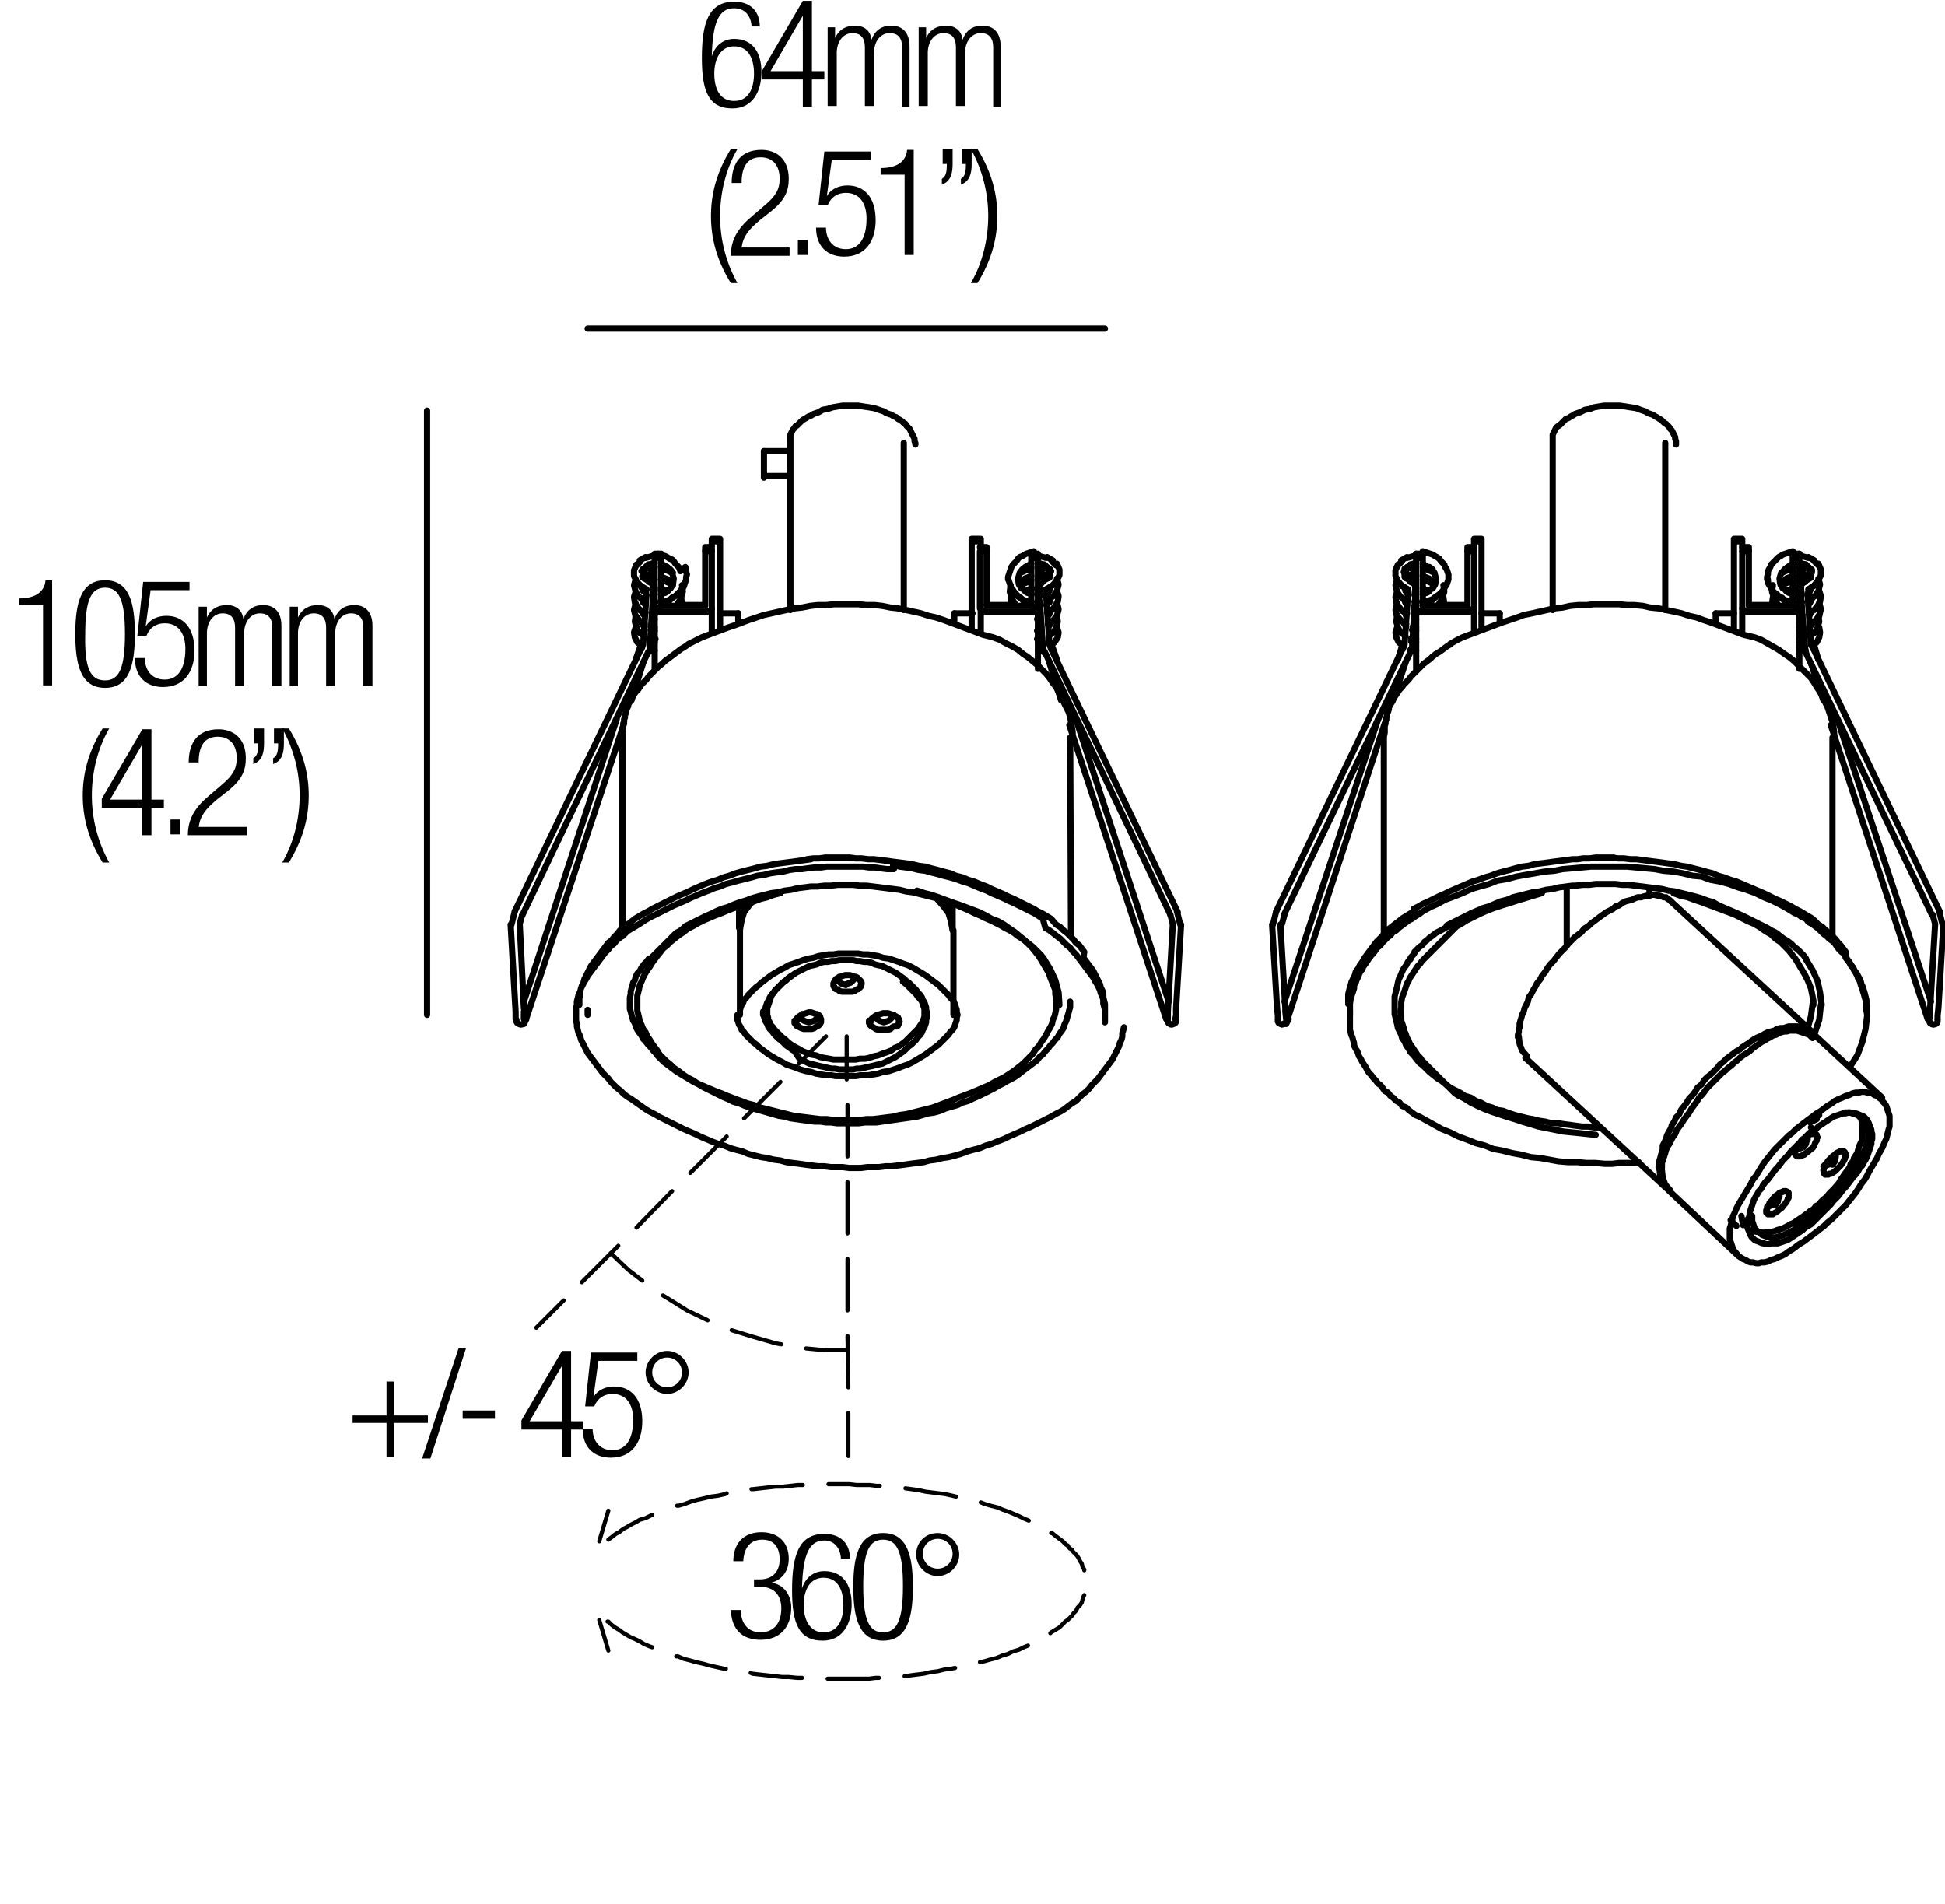 <?xml version="1.0" encoding="utf-8"?>
<!-- Generator: Adobe Illustrator 18.0.0, SVG Export Plug-In . SVG Version: 6.00 Build 0)  -->
<!DOCTYPE svg PUBLIC "-//W3C//DTD SVG 1.1//EN" "http://www.w3.org/Graphics/SVG/1.1/DTD/svg11.dtd">
<svg version="1.1" id="Livello_1" xmlns="http://www.w3.org/2000/svg" xmlns:xlink="http://www.w3.org/1999/xlink" x="0px" y="0px"
	 viewBox="0 0 235 230" enable-background="new 0 0 235 230" xml:space="preserve">
<g>
	<rect x="87.8" y="185.1" fill="none" width="47.3" height="18.3"/>
	<path d="M91.2,190.8h0.6c1.5,0,2.4-0.9,2.4-2.4c0-1.5-0.7-2.4-2.1-2.4c-1.3,0-2.2,0.8-2.3,2.6h-1.2c0-2.1,1.2-3.5,3.4-3.5
		c2,0,3.3,1.2,3.3,3.2c0,1.4-0.7,2.5-2.1,2.9v0c1.5,0.2,2.4,1.5,2.4,3c0,2.3-1.3,3.9-3.7,3.9c-2.2,0-3.5-1.2-3.6-3.6h1.2
		c0,1.5,0.8,2.7,2.4,2.7c1.3,0,2.5-0.8,2.5-2.9c0-1.7-1-2.6-2.5-2.6h-0.8V190.8z"/>
	<path d="M101.6,188.2c-0.1-1.2-0.8-2.1-2-2.1c-1.8,0-2.6,1.6-2.7,5.8l0,0c0.4-1.3,1.4-2.1,2.7-2.1c2.2,0,3.3,1.6,3.3,4
		c0,2.4-1.1,4.4-3.5,4.4c-2.9,0-3.7-2.1-3.7-6.1c0-4.2,0.8-6.8,3.9-6.8c2,0,3.1,1.2,3.1,3H101.6z M99.5,197.2c1.8,0,2.4-1.6,2.4-3.3
		s-0.6-3.3-2.4-3.3c-1.7,0-2.4,1.6-2.4,3.3S97.8,197.2,99.5,197.2z"/>
	<path d="M106.7,185.2c2.9,0,3.6,2.7,3.6,6.5c0,3.8-0.7,6.5-3.6,6.5s-3.6-2.7-3.6-6.5C103.1,187.9,103.8,185.2,106.7,185.2z
		 M106.7,197.2c1.7,0,2.4-1.5,2.4-5.6c0-4.1-0.7-5.6-2.4-5.6s-2.4,1.5-2.4,5.6C104.3,195.7,105,197.2,106.7,197.2z"/>
	<path d="M113.3,185.2c1.4,0,2.6,1.2,2.6,2.6c0,1.4-1.2,2.6-2.6,2.6c-1.4,0-2.6-1.2-2.6-2.6C110.7,186.3,111.8,185.2,113.3,185.2z
		 M113.3,189.5c1,0,1.8-0.8,1.8-1.8s-0.8-1.8-1.8-1.8c-1,0-1.8,0.8-1.8,1.8S112.3,189.5,113.3,189.5z"/>
</g>
<g>
	<rect x="41.7" y="163.1" fill="none" width="47.3" height="18.3"/>
	<path d="M46.7,171.9h-4.1V171h4.1v-4.1h0.9v4.1h4.1v0.9h-4.1v4.1h-0.9V171.9z"/>
	<path d="M56.3,162.9L52,176.2h-1l4.4-13.3H56.3z"/>
	<path d="M59.8,170.4v1h-3.9v-1H59.8z"/>
	<path d="M67.9,172.7H63v-1.1l4.9-8.4H69v8.5h1.5v1H69v3.3h-1.1V172.7z M67.9,171.7v-6.7h0l-3.9,6.7H67.9z"/>
	<path d="M77,163.4v1h-4.7l-0.6,4.4l0,0c0.5-0.9,1.5-1.3,2.5-1.3c2,0,3.4,1.4,3.4,4.2c0,2.6-1.3,4.4-3.8,4.4c-2,0-3.4-1.2-3.4-3.5
		h1.2c0,1.4,0.8,2.6,2.4,2.6s2.5-1.3,2.5-3.7c0-1.8-0.8-3.1-2.5-3.1c-1,0-1.8,0.5-2.2,1.5h-1.1l0.7-6.5H77z"/>
	<path d="M80.6,163.2c1.4,0,2.6,1.2,2.6,2.6c0,1.4-1.2,2.6-2.6,2.6c-1.4,0-2.6-1.2-2.6-2.6C78,164.4,79.2,163.2,80.6,163.2z
		 M80.6,167.6c1,0,1.8-0.8,1.8-1.8s-0.8-1.8-1.8-1.8c-1,0-1.8,0.8-1.8,1.8S79.6,167.6,80.6,167.6z"/>
</g>
<g>
	
		<line fill="none" stroke="#000000" stroke-width="0.5" stroke-linecap="round" stroke-linejoin="round" stroke-miterlimit="10" x1="102.3" y1="125.2" x2="102.3" y2="130.4"/>
	
		<line fill="none" stroke="#000000" stroke-width="0.5" stroke-linecap="round" stroke-linejoin="round" stroke-miterlimit="10" x1="102.4" y1="133.5" x2="102.4" y2="139.7"/>
	
		<line fill="none" stroke="#000000" stroke-width="0.5" stroke-linecap="round" stroke-linejoin="round" stroke-miterlimit="10" x1="102.4" y1="142.8" x2="102.4" y2="149"/>
	
		<line fill="none" stroke="#000000" stroke-width="0.5" stroke-linecap="round" stroke-linejoin="round" stroke-miterlimit="10" x1="102.4" y1="152.1" x2="102.4" y2="158.3"/>
	
		<line fill="none" stroke="#000000" stroke-width="0.5" stroke-linecap="round" stroke-linejoin="round" stroke-miterlimit="10" x1="102.4" y1="161.4" x2="102.5" y2="167.6"/>
	
		<line fill="none" stroke="#000000" stroke-width="0.5" stroke-linecap="round" stroke-linejoin="round" stroke-miterlimit="10" x1="102.5" y1="170.7" x2="102.5" y2="175.9"/>
	
		<line fill="none" stroke="#000000" stroke-width="0.5" stroke-linecap="round" stroke-linejoin="round" stroke-miterlimit="10" x1="99.8" y1="125.2" x2="96.5" y2="128.5"/>
	
		<line fill="none" stroke="#000000" stroke-width="0.5" stroke-linecap="round" stroke-linejoin="round" stroke-miterlimit="10" x1="94.3" y1="130.7" x2="89.9" y2="135.1"/>
	
		<line fill="none" stroke="#000000" stroke-width="0.5" stroke-linecap="round" stroke-linejoin="round" stroke-miterlimit="10" x1="87.8" y1="137.3" x2="83.4" y2="141.7"/>
	
		<line fill="none" stroke="#000000" stroke-width="0.5" stroke-linecap="round" stroke-linejoin="round" stroke-miterlimit="10" x1="81.2" y1="143.9" x2="76.9" y2="148.3"/>
	
		<line fill="none" stroke="#000000" stroke-width="0.5" stroke-linecap="round" stroke-linejoin="round" stroke-miterlimit="10" x1="74.7" y1="150.5" x2="70.3" y2="154.9"/>
	
		<line fill="none" stroke="#000000" stroke-width="0.5" stroke-linecap="round" stroke-linejoin="round" stroke-miterlimit="10" x1="68.1" y1="157.1" x2="64.8" y2="160.4"/>
	
		<polyline fill="none" stroke="#000000" stroke-width="0.5" stroke-linecap="round" stroke-linejoin="round" stroke-miterlimit="10" points="
		73.8,151.4 75.9,153.4 77.6,154.7 	"/>
	
		<polyline fill="none" stroke="#000000" stroke-width="0.5" stroke-linecap="round" stroke-linejoin="round" stroke-miterlimit="10" points="
		80.1,156.5 80.6,156.8 83,158.3 85.5,159.5 	"/>
	
		<polyline fill="none" stroke="#000000" stroke-width="0.5" stroke-linecap="round" stroke-linejoin="round" stroke-miterlimit="10" points="
		88.4,160.7 91,161.5 93.8,162.3 94.4,162.4 	"/>
	
		<polyline fill="none" stroke="#000000" stroke-width="0.5" stroke-linecap="round" stroke-linejoin="round" stroke-miterlimit="10" points="
		97.4,162.9 99.5,163.1 102.4,163.1 	"/>
	
		<line fill="none" stroke="#000000" stroke-width="0.5" stroke-linecap="round" stroke-linejoin="round" stroke-miterlimit="10" x1="73.5" y1="199.4" x2="72.4" y2="195.7"/>
	
		<polyline fill="none" stroke="#000000" stroke-width="0.5" stroke-linecap="round" stroke-linejoin="round" stroke-miterlimit="10" points="
		73.4,195.9 73.5,195.9 73.9,196.3 74.3,196.6 74.8,196.9 75.2,197.2 75.7,197.5 76.2,197.8 76.7,198 77.3,198.3 77.8,198.6 
		78.5,198.9 78.8,199 	"/>
	
		<polyline fill="none" stroke="#000000" stroke-width="0.5" stroke-linecap="round" stroke-linejoin="round" stroke-miterlimit="10" points="
		81.7,200.1 81.9,200.1 82.6,200.4 83.4,200.6 84.1,200.8 85,201 85.7,201.2 86.6,201.4 87.5,201.6 87.7,201.6 	"/>
	
		<polyline fill="none" stroke="#000000" stroke-width="0.5" stroke-linecap="round" stroke-linejoin="round" stroke-miterlimit="10" points="
		90.7,202.1 90.9,202.2 91.8,202.3 92.7,202.4 93.6,202.5 94.5,202.6 95.3,202.6 96.3,202.7 96.9,202.7 	"/>
	
		<polyline fill="none" stroke="#000000" stroke-width="0.5" stroke-linecap="round" stroke-linejoin="round" stroke-miterlimit="10" points="
		100,202.8 100.7,202.8 101.6,202.8 102.5,202.8 103.3,202.8 104.2,202.8 105,202.8 105.8,202.7 106.2,202.7 	"/>
	
		<polyline fill="none" stroke="#000000" stroke-width="0.5" stroke-linecap="round" stroke-linejoin="round" stroke-miterlimit="10" points="
		109.3,202.5 110,202.4 110.8,202.3 111.6,202.2 112.5,202 113.3,201.9 114.1,201.7 114.9,201.6 115.4,201.5 	"/>
	
		<polyline fill="none" stroke="#000000" stroke-width="0.5" stroke-linecap="round" stroke-linejoin="round" stroke-miterlimit="10" points="
		118.4,200.8 118.9,200.7 119.6,200.5 120.4,200.3 121.1,200 121.8,199.8 122.4,199.5 123.1,199.3 123.7,199 124.2,198.8 	"/>
	
		<polyline fill="none" stroke="#000000" stroke-width="0.5" stroke-linecap="round" stroke-linejoin="round" stroke-miterlimit="10" points="
		126.9,197.3 127,197.2 127.5,196.9 128,196.6 128.4,196.2 128.7,195.9 129,195.7 129.1,195.6 129.3,195.4 129.5,195.2 129.6,195.1 
		129.7,194.9 130,194.6 130.2,194.2 130.5,193.9 130.7,193.6 130.8,193.2 130.9,192.9 131,192.7 	"/>
	
		<polyline fill="none" stroke="#000000" stroke-width="0.5" stroke-linecap="round" stroke-linejoin="round" stroke-miterlimit="10" points="
		131,189.7 131,189.6 130.8,189.3 130.7,188.9 130.5,188.6 130.3,188.2 130.1,187.9 129.8,187.6 129.6,187.4 129.5,187.2 
		129.3,187.1 129.1,186.9 129,186.7 128.8,186.6 128.4,186.2 128,185.9 127.6,185.6 127.1,185.2 127,185.2 	"/>
	
		<polyline fill="none" stroke="#000000" stroke-width="0.5" stroke-linecap="round" stroke-linejoin="round" stroke-miterlimit="10" points="
		124.3,183.7 123.8,183.5 123.2,183.2 122.5,182.9 121.8,182.6 121.2,182.4 120.5,182.1 119.7,181.9 119,181.7 118.5,181.5 	"/>
	
		<polyline fill="none" stroke="#000000" stroke-width="0.5" stroke-linecap="round" stroke-linejoin="round" stroke-miterlimit="10" points="
		115.5,180.8 115.1,180.7 114.2,180.5 113.4,180.4 112.6,180.3 111.8,180.2 110.9,180 110.1,179.9 109.4,179.8 	"/>
	
		<polyline fill="none" stroke="#000000" stroke-width="0.5" stroke-linecap="round" stroke-linejoin="round" stroke-miterlimit="10" points="
		106.3,179.5 105.9,179.5 105.1,179.4 104.3,179.4 103.5,179.4 102.6,179.3 101.7,179.3 100.8,179.3 100.1,179.3 	"/>
	
		<polyline fill="none" stroke="#000000" stroke-width="0.5" stroke-linecap="round" stroke-linejoin="round" stroke-miterlimit="10" points="
		97,179.4 96.4,179.4 95.5,179.5 94.6,179.6 93.7,179.6 92.8,179.7 91.9,179.8 91,179.9 90.8,179.9 	"/>
	
		<polyline fill="none" stroke="#000000" stroke-width="0.5" stroke-linecap="round" stroke-linejoin="round" stroke-miterlimit="10" points="
		87.8,180.4 87.6,180.5 86.7,180.7 85.9,180.8 85.1,181 84.2,181.2 83.5,181.4 82.7,181.7 82,181.9 81.8,181.9 	"/>
	
		<polyline fill="none" stroke="#000000" stroke-width="0.5" stroke-linecap="round" stroke-linejoin="round" stroke-miterlimit="10" points="
		78.8,183 78.6,183.1 78,183.4 77.3,183.6 76.8,183.9 76.2,184.2 75.7,184.5 75.3,184.7 74.8,185.1 74.4,185.3 73.9,185.7 73.5,186 
		73.5,186 	"/>
	
		<line fill="none" stroke="#000000" stroke-width="0.5" stroke-linecap="round" stroke-linejoin="round" stroke-miterlimit="10" x1="72.4" y1="186.2" x2="73.5" y2="182.5"/>
</g>
<g>
	
		<polyline fill="none" stroke="#000000" stroke-width="0.75" stroke-linecap="round" stroke-linejoin="round" stroke-miterlimit="10" points="
		200.4,141.1 200.4,140.9 200.5,140.5 200.5,140.2 200.6,139.9 200.7,139.5 200.8,139.2 200.9,138.9 200.9,138.4 201.1,138 
		201.3,137.6 201.4,137.2 201.6,136.8 201.9,136.3 202,135.9 202.3,135.5 202.5,135 202.9,134.6 203.1,134.1 203.5,133.6 
		203.8,133.2 204.1,132.7 204.5,132.3 204.8,131.9 205.1,131.4 205.6,131 205.9,130.5 206.3,130.1 206.7,129.8 207.1,129.4 
		207.5,129 207.8,128.6 208.2,128.3 208.6,127.9 209,127.6 209.4,127.3 209.8,127 210.2,126.8 210.5,126.5 211.3,126 211.7,125.7 
		212,125.5 212.4,125.3 212.9,125.1 213.2,124.9 213.6,124.7 214,124.6 214.4,124.5 214.7,124.3 215.1,124.2 215.5,124.2 
		215.8,124.1 216.1,124 216.5,124 216.8,124 217.2,124 217.4,124.1 217.7,124.1 218,124.2 218.2,124.2 218.4,124.4 218.7,124.5 
		218.8,124.7 219,124.8 	"/>
	
		<polyline fill="none" stroke="#000000" stroke-width="0.75" stroke-linecap="round" stroke-linejoin="bevel" stroke-miterlimit="10" points="
		200.5,141.1 200.6,142.1 200.9,143 201.6,143.7 	"/>
	
		<polyline fill="none" stroke="#000000" stroke-width="0.75" stroke-linecap="round" stroke-linejoin="round" stroke-miterlimit="10" points="
		183.4,125.3 183.4,125 183.5,124.7 183.5,124.4 183.6,124.1 183.6,123.7 183.7,123.3 183.8,123 183.9,122.6 184.1,122.2 
		184.2,121.8 184.4,121.4 184.6,121 184.7,120.5 185,120.1 185.2,119.7 185.5,119.2 185.7,118.8 186.1,118.3 186.3,117.9 
		186.7,117.4 187,116.9 187.3,116.5 187.7,116.1 188,115.7 188.4,115.2 188.8,114.8 189.2,114.4 189.5,114 189.9,113.6 190.3,113.2 
		190.7,112.9 191.1,112.6 191.4,112.2 191.9,111.9 192.2,111.6 192.6,111.3 193,111 193.4,110.7 194.1,110.2 194.5,110 194.9,109.8 
		195.2,109.5 195.6,109.4 196,109.1 196.4,108.9 196.8,108.8 197.2,108.7 197.6,108.5 197.9,108.4 198.3,108.4 198.6,108.3 
		199,108.2 199.3,108.2 199.6,108.1 199.9,108.1 200.3,108.2 200.5,108.2 200.8,108.3 201,108.4 201.3,108.4 201.5,108.6 
		201.7,108.7 201.9,108.9 	"/>
	
		<path fill="none" stroke="#000000" stroke-width="0.75" stroke-linecap="round" stroke-linejoin="bevel" stroke-miterlimit="10" d="
		M183.5,125.2l0.1,0.9l0.3,0.8l0.6,0.7 M219.8,134.7l-0.9,0.6"/>
	
		<path fill="none" stroke="#000000" stroke-width="0.75" stroke-linecap="round" stroke-linejoin="round" stroke-miterlimit="10" d="
		M220.3,141.4L220.3,141.4l0.1-0.3V141V141l0.1-0.1v-0.2l0.2-0.2l0.2-0.3l0.3-0.3l0.2-0.2l0.3-0.2l0.2-0.2l0.2-0.1l0.2-0.1h0.1h0.1
		h0.1h0.1h0.1v0.1h0.1v0.1l0.1,0.1v0.1v0.1v0.1l-0.1,0.1v0.2l-0.1,0.1v0.1l-0.2,0.3l-0.2,0.3l-0.3,0.3l-0.2,0.2l-0.2,0.2l-0.3,0.2
		l-0.2,0.1h-0.2l-0.1,0.1h-0.1h-0.1h-0.1h-0.1v-0.1h-0.1v-0.1L220.3,141.4L220.3,141.4z M213.5,146.2L213.5,146.2v-0.2V146l0.1-0.2
		v-0.1l0.1-0.1l0.1-0.3l0.3-0.3l0.2-0.3l0.2-0.2l0.3-0.2l0.2-0.2l0.3-0.1h0.1l0.1-0.1h0.1h0.1h0.1l0.1,0.1h0.1l0.1,0.1v0.1v0.1v0.1
		v0.1v0.1v0.1l-0.1,0.1v0.1l-0.1,0.2l-0.2,0.3l-0.2,0.2l-0.2,0.3l-0.3,0.2l-0.2,0.2l-0.3,0.2l-0.2,0.1l-0.1,0.1H214h-0.2h-0.1h-0.1
		l-0.1-0.1l-0.1-0.1V146.2L213.5,146.2z M216.9,139.3L216.9,139.3v-0.2V139l0.1-0.2v-0.1l0.1-0.1l0.2-0.3l0.2-0.3l0.2-0.3l0.3-0.2
		l0.2-0.2l0.3-0.1l0.2-0.2h0.1h0.2l0.1-0.1h0.1h0.1v0.1h0.1l0.1,0.1v0.1v0.1l0.1,0.1l-0.1,0.1v0.1v0.1v0.1l-0.1,0.1l-0.1,0.2
		l-0.1,0.3l-0.2,0.3l-0.3,0.2l-0.2,0.2l-0.3,0.2l-0.2,0.2l-0.3,0.1l-0.1,0.1h-0.1h-0.1h-0.1h-0.1h-0.1l-0.1-0.1l-0.1-0.1V139.3
		L216.9,139.3z M211.3,147.4v-0.3l0.1-0.3v-0.3l0.1-0.3l0.1-0.3l0.1-0.3l0.1-0.3l0.1-0.3l0.2-0.4l0.2-0.3l0.2-0.4l0.3-0.3l0.2-0.4
		l0.3-0.4l0.3-0.3l0.3-0.4l0.3-0.4l0.3-0.4l0.3-0.3l0.3-0.4l0.3-0.4l0.3-0.3l0.3-0.3l0.3-0.4l0.3-0.3l0.3-0.3l0.3-0.3l0.3-0.3
		l0.3-0.3l0.3-0.3l0.3-0.3l0.3-0.3l0.7-0.4l0.3-0.3l0.3-0.2l0.3-0.2l0.3-0.2l0.3-0.2l0.3-0.2l0.3-0.2l0.3-0.1l0.3-0.1l0.3-0.1
		l0.3-0.1h0.3l0.3-0.1h0.3l0.3,0.1h0.3l0.3,0.1l0.2,0.1l0.3,0.1l0.2,0.1l0.2,0.2l0.2,0.2l0.1,0.2l0.1,0.2l0.1,0.3l0.1,0.2l0.1,0.3
		v0.2l0.1,0.3v0.3v0.3l-0.1,0.3v0.3l-0.1,0.3l-0.1,0.3l-0.1,0.3l-0.1,0.3l-0.1,0.3l-0.2,0.4l-0.2,0.3l-0.2,0.4l-0.3,0.3l-0.2,0.4
		l-0.3,0.4l-0.3,0.3l-0.3,0.4l-0.3,0.4l-0.3,0.4l-0.3,0.3l-0.3,0.4l-0.3,0.4l-0.3,0.3l-0.3,0.3l-0.3,0.4l-0.3,0.3l-0.3,0.3l-0.3,0.3
		l-0.3,0.3l-0.3,0.3l-0.3,0.3l-0.3,0.3l-0.3,0.3l-0.7,0.4l-0.3,0.3l-0.3,0.2l-0.3,0.2l-0.3,0.2l-0.3,0.2l-0.3,0.2l-0.3,0.2l-0.3,0.1
		l-0.3,0.1l-0.3,0.1l-0.3,0.1H214l-0.3,0.1h-0.3l-0.3-0.1H213l-0.3-0.1l-0.2-0.1l-0.3-0.1l-0.2-0.1l-0.2-0.2l-0.2-0.2l-0.1-0.2
		l-0.1-0.2l-0.1-0.3l-0.1-0.2l-0.1-0.3v-0.2l-0.1-0.3V147.4z M209,149.1v-0.3v-0.4l0.1-0.3l0.1-0.4l0.1-0.4l0.1-0.4l0.2-0.4l0.2-0.5
		l0.2-0.4l0.3-0.5l0.3-0.5l0.3-0.5l0.3-0.5l0.3-0.5l0.3-0.6l0.4-0.5l0.3-0.5l0.3-0.5l0.4-0.6l0.4-0.5l0.4-0.5l0.4-0.5l0.4-0.4
		l0.5-0.5l0.4-0.4l0.4-0.4l0.5-0.4l0.4-0.4l0.4-0.3l0.5-0.4l0.4-0.3l0.4-0.3l0.4-0.3l0.4-0.3l0.5-0.3l0.4-0.3l0.4-0.3l0.5-0.3
		l0.4-0.3l0.4-0.2l0.5-0.2l0.4-0.2l0.4-0.1l0.4-0.2l0.4-0.1h0.4l0.3-0.1h0.4l0.3,0.1h0.3l0.3,0.1l0.3,0.2l0.3,0.1l0.2,0.2l0.3,0.2
		l0.2,0.3l0.2,0.2l0.2,0.3l0.1,0.3l0.1,0.3l0.1,0.3l0.1,0.3v0.3v0.3v0.3v0.4l-0.1,0.3l-0.1,0.4l-0.1,0.4l-0.1,0.4l-0.2,0.4l-0.2,0.5
		l-0.2,0.4l-0.3,0.5l-0.2,0.5l-0.3,0.5l-0.3,0.5l-0.3,0.5l-0.3,0.6l-0.3,0.5l-0.4,0.5l-0.3,0.5l-0.4,0.6l-0.4,0.5l-0.4,0.5l-0.4,0.5
		l-0.4,0.4l-0.5,0.5l-0.4,0.4l-0.4,0.4l-0.5,0.4l-0.4,0.4l-0.4,0.3l-0.5,0.4l-0.4,0.3l-0.4,0.3l-0.4,0.3l-0.4,0.3l-0.5,0.3l-0.4,0.3
		l-0.4,0.3l-0.5,0.3l-0.4,0.3l-0.4,0.2l-0.5,0.2l-0.4,0.2l-0.4,0.1l-0.4,0.2l-0.4,0.1h-0.4l-0.3,0.1h-0.3l-0.4-0.1h-0.3l-0.3-0.1
		l-0.3-0.2l-0.3-0.1l-0.3-0.2l-0.3-0.2l-0.2-0.3l-0.2-0.2l-0.2-0.3l-0.1-0.3l-0.1-0.3l-0.1-0.3l-0.1-0.3v-0.3V149.1z M200.7,141.4
		l0.1-0.3v-0.3v-0.3l0.1-0.3l0.1-0.3l0.1-0.3l0.1-0.3l0.1-0.4l0.2-0.4l0.2-0.3l0.2-0.4l0.2-0.4l0.3-0.4l0.2-0.5l0.3-0.4l0.3-0.4
		l0.3-0.5l0.3-0.4l0.3-0.4l0.3-0.5l0.3-0.4l0.3-0.4l0.3-0.5l0.4-0.4l0.3-0.4l0.3-0.4l0.4-0.4l0.3-0.3l0.4-0.4l0.3-0.3l0.4-0.4
		l0.4-0.3l0.3-0.3l0.4-0.3l0.3-0.3l0.4-0.3l0.3-0.3l0.4-0.3l0.8-0.5l0.3-0.3l0.4-0.3l0.3-0.2l0.4-0.3l0.4-0.2l0.3-0.2l0.4-0.2
		l0.3-0.2l0.4-0.1l0.3-0.2l0.3-0.1l0.4-0.1h0.3l0.3-0.1h0.3h0.3h0.3l0.3,0.1l0.3,0.1l0.3,0.1l0.3,0.1l0.3,0.1l0.2,0.2l0.2,0.2"/>
	<rect x="219.3" y="124.9" width="0.1" height="0.1"/>
	
		<path fill="none" stroke="#000000" stroke-width="0.75" stroke-linecap="round" stroke-linejoin="bevel" stroke-miterlimit="10" d="
		M200.8,141.4l0.1,0.9l0.3,0.8l0.6,0.7 M219.8,134.5l-0.9,0.6 M210.4,146.9l0.2,1.1 M219.5,135.2l-0.8,0.4"/>
	
		<polyline fill="none" stroke="#000000" stroke-width="0.75" stroke-linecap="round" stroke-linejoin="round" stroke-miterlimit="10" points="
		224.6,134.7 224.7,134.9 224.8,135.1 224.9,135.3 225,135.5 225,135.7 225,135.9 225,136.1 225,136.3 225,136.6 225,136.8 
		225,137.1 225,137.3 225,137.7 224.9,137.9 224.7,138.3 224.6,138.6 224.5,138.9 224.4,139.3 224.2,139.6 224,139.9 223.9,140.3 
		223.6,140.6 223.5,141 223.2,141.4 222.9,141.8 222.7,142.1 222.4,142.5 222.2,142.9 221.6,143.6 221,144.2 220.7,144.6 
		220.3,144.9 220,145.2 219.8,145.5 219.4,145.7 219.1,146.1 218.7,146.3 218.5,146.5 218.2,146.7 217.8,147 217.2,147.4 
		216.6,147.8 216.3,147.9 216,148.1 215.6,148.3 215.4,148.4 215.1,148.5 214.7,148.6 214.5,148.7 214.1,148.8 213.9,148.8 
		213.6,148.8 213.3,148.9 213,148.9 212.8,148.9 212.6,148.8 212.4,148.8 212.2,148.8 211.9,148.7 211.8,148.5 	"/>
	
		<line fill="none" stroke="#000000" stroke-width="0.75" stroke-linecap="round" stroke-linejoin="bevel" stroke-miterlimit="10" x1="211.4" y1="146.7" x2="211.4" y2="146.9"/>
	
		<path fill="none" stroke="#000000" stroke-width="0.75" stroke-linecap="round" stroke-linejoin="round" stroke-miterlimit="10" d="
		M218.8,136.2L218.8,136.2 M222.9,134.4h0.3h0.3l0.3,0.1l0.3,0.1l0.3,0.1l0.3,0.2l0.2,0.2l0.2,0.2l0.2,0.2l0.2,0.3l0.1,0.3v0.3
		l0.1,0.3v0.3v0.3v0.3l-0.1,0.4l-0.1,0.3l-0.1,0.4l-0.2,0.4l-0.2,0.4l-0.3,0.5l-0.2,0.4l-0.3,0.5l-0.3,0.5l-0.3,0.5l-0.3,0.5
		l-0.3,0.5l-0.4,0.4l-0.3,0.5l-0.4,0.5l-0.4,0.4l-0.4,0.4l-0.4,0.4l-0.4,0.4l-0.4,0.3l-0.4,0.3l-0.4,0.3l-0.4,0.3l-0.4,0.3l-0.4,0.3
		l-0.4,0.3l-0.4,0.3l-0.4,0.3l-0.4,0.2l-0.4,0.2l-0.4,0.2l-0.3,0.1l-0.4,0.1l-0.3,0.1h-0.4h-0.3l-0.3-0.1l-0.3-0.1l-0.3-0.1
		l-0.2-0.2l-0.3-0.2l-0.2-0.2l-0.2-0.2l-0.1-0.3l-0.1-0.3l-0.1-0.3v-0.3v-0.3 M187.6,73.7V52.5l0.1-0.2l0.1-0.2l0.1-0.2l0.1-0.2
		l0.2-0.2l0.2-0.1l0.2-0.2l0.2-0.2l0.2-0.2l0.2-0.2l0.3-0.1l0.3-0.2l0.2-0.1l0.3-0.2l0.3-0.1l0.3-0.1l0.6-0.3l0.6-0.1l0.5-0.2
		l0.6-0.1l0.6-0.1h0.7h0.6h0.6l0.7,0.1l0.6,0.1l0.7,0.1l0.5,0.2l0.3,0.1l0.3,0.1l0.3,0.2l0.3,0.1l0.3,0.1l0.3,0.2l0.2,0.1l0.3,0.2
		l0.2,0.1l0.2,0.2l0.2,0.2l0.2,0.1l0.2,0.2l0.2,0.2l0.1,0.2l0.2,0.2l0.1,0.2l0.1,0.2l0.1,0.2l0.1,0.2v0.2l0.1,0.3v0.2v0.2
		 M219.1,121.4v-0.5l-0.1-0.5l-0.1-0.5l-0.1-0.5l-0.2-0.5l-0.2-0.5l-0.3-0.6l-0.3-0.5l-0.3-0.5l-0.3-0.5l-0.3-0.5l-0.4-0.5l-0.4-0.5
		l-0.5-0.5l-0.5-0.5l-0.6-0.4l-0.5-0.5l-0.7-0.4l-0.7-0.5l-0.7-0.4l-0.7-0.3l-0.8-0.4l-0.8-0.4l-0.8-0.3l-0.8-0.3l-0.8-0.3l-0.8-0.3
		l-0.8-0.3l-0.9-0.3l-0.8-0.3l-0.9-0.2l-0.8-0.3 M186.3,107.9l-1,0.3l-1,0.3l-1,0.3l-0.9,0.3l-1,0.3l-0.9,0.3l-0.8,0.3l-0.9,0.4
		l-0.8,0.4l-0.8,0.4l-0.8,0.5l-0.4,0.2l-0.3,0.3l-0.3,0.3l-0.3,0.3l-0.3,0.3l-0.3,0.3l-0.3,0.3l-0.3,0.3l-0.3,0.3l-0.3,0.3l-0.3,0.3
		l-0.3,0.3l-0.3,0.3l-0.3,0.3l-0.3,0.3l-0.2,0.3l-0.3,0.3l-0.2,0.3l-0.2,0.3l-0.2,0.3l-0.2,0.3l-0.2,0.3l-0.1,0.3l-0.2,0.3l-0.1,0.3
		l-0.1,0.3l-0.1,0.3l-0.1,0.3l-0.2,0.5l-0.1,0.6v0.6l-0.1,0.5l0.1,0.6v0.5l0.2,0.6l0.1,0.3v0.3l0.2,0.3l0.1,0.3l0.1,0.3l0.2,0.3
		l0.1,0.3l0.2,0.3l0.2,0.3l0.2,0.3l0.2,0.3l0.2,0.3l0.3,0.3l0.2,0.3l0.3,0.3l0.3,0.3l0.3,0.3l0.3,0.3l0.3,0.3l0.3,0.3l0.3,0.3
		l0.3,0.3l0.3,0.3l0.3,0.3l0.3,0.3l0.3,0.3l0.3,0.3l0.4,0.3l0.8,0.4l0.8,0.5l0.8,0.4l0.9,0.4l0.8,0.3l0.9,0.3l0.9,0.3l1,0.3l0.9,0.3
		l1,0.3l1,0.3l1,0.2l1,0.2l1,0.2l1,0.1l1,0.1l0.9,0.1l1,0.1"/>
	
		<path fill="none" stroke="#000000" stroke-width="0.75" stroke-linecap="round" stroke-linejoin="bevel" stroke-miterlimit="10" d="
		M218.4,124.2l0.4-1.4l0.2-1.5 M220.1,121.4l-0.2-1.5l-0.3-1.4l-0.6-1.3l-0.8-1.3"/>
	
		<polyline fill="none" stroke="#000000" stroke-width="0.75" stroke-linecap="round" stroke-linejoin="round" stroke-miterlimit="10" points="
		170.4,115.8 170.1,116.2 169.9,116.6 169.6,117 169.4,117.4 169.2,117.9 169,118.3 168.9,118.7 168.8,119.2 168.7,119.6 168.6,120 
		168.5,120.4 168.5,120.8 168.5,121.2 168.5,121.6 168.5,122.1 168.5,122.5 168.6,122.9 168.7,123.3 168.8,123.7 168.9,124.2 
		169.1,124.6 169.3,125 169.4,125.4 169.7,125.8 169.9,126.3 170.2,126.7 170.4,127.1 170.8,127.5 171.1,127.9 171.5,128.4 
		171.9,128.7 172.3,129.1 172.7,129.5 173.2,129.9 173.7,130.3 174.2,130.6 174.7,131 175.2,131.4 175.8,131.7 176.4,132 177,132.4 
		177.7,132.6 178.3,133 178.9,133.2 179.6,133.6 180.3,133.8 180.9,134.1 181.6,134.2 182.4,134.5 183,134.7 183.8,134.9 
		184.6,135.1 185.2,135.2 186,135.4 186.7,135.5 187.5,135.7 188.3,135.7 188.9,135.8 189.7,135.9 190.4,136 191.2,136.1 
		191.9,136.1 192.6,136.2 193.3,136.2 	"/>
	
		<polyline fill="none" stroke="#000000" stroke-width="0.75" stroke-linecap="round" stroke-linejoin="bevel" stroke-miterlimit="10" points="
		219.2,125 219.8,123.2 220,121.4 	"/>
	
		<polyline fill="none" stroke="#000000" stroke-width="0.75" stroke-linecap="round" stroke-linejoin="round" stroke-miterlimit="10" points="
		225.6,122.6 225.5,122.1 225.5,121.4 225.4,120.8 225.3,120.5 225.2,120.1 225.1,119.8 225,119.4 224.9,119.2 224.8,118.9 
		224.7,118.5 224.5,118.2 224.4,117.9 224.2,117.5 224,117.2 223.9,116.9 223.6,116.6 223.5,116.3 223.2,115.9 223,115.6 
		222.8,115.2 222.5,115 222.2,114.7 221.9,114.3 221.7,114 221.4,113.7 221,113.4 220.7,113.1 220.3,112.8 220,112.5 219.7,112.2 
		219.3,111.9 218.9,111.6 218.5,111.4 218.2,111 217.7,110.8 217.3,110.5 216.8,110.3 216,109.8 215.1,109.3 214.1,108.8 
		213.1,108.4 212.1,107.9 211,107.5 210,107.2 208.9,106.8 207.8,106.5 206.7,106.3 205.6,105.9 204.5,105.8 203.3,105.5 
		202.2,105.3 201,105.2 199.9,105 198.8,104.9 197.7,104.8 196.6,104.7 195.5,104.7 194.4,104.7 193.3,104.7 192.2,104.7 
		191.1,104.8 190,104.9 188.8,105 187.8,105.2 186.6,105.3 185.5,105.5 184.3,105.7 183.2,105.9 182.1,106.2 180.9,106.4 
		179.9,106.8 178.8,107.1 177.8,107.4 176.7,107.9 175.7,108.3 174.6,108.7 173.7,109.2 172.8,109.6 171.9,110.1 171.5,110.4 
		171,110.7 170.6,111 170.2,111.2 169.8,111.5 169.4,111.8 169,112.1 168.7,112.4 168.3,112.6 168,113 167.7,113.2 167.3,113.6 
		167,113.9 166.8,114.2 166.4,114.5 166.2,114.8 165.9,115.2 165.7,115.4 165.4,115.8 165.2,116.1 165,116.4 164.7,116.8 
		164.6,117.1 164.4,117.3 164.2,117.7 164.1,118 163.9,118.4 163.8,118.7 163.6,119 163.6,119.4 163.5,119.7 163.4,120 163.3,120.3 
		163.2,120.6 163.1,121.3 163.1,121.9 163.1,122.6 163.1,123.1 163.1,123.7 163.1,124.4 163.3,125.1 163.4,125.3 163.5,125.7 
		163.6,126 163.6,126.3 163.8,126.7 164,127 164.1,127.3 164.2,127.6 164.4,127.9 164.6,128.3 164.8,128.6 165,128.9 165.2,129.3 
		165.4,129.6 165.7,129.9 165.9,130.2 166.2,130.5 166.5,130.9 166.8,131.1 167.1,131.5 167.3,131.8 167.7,132 168,132.4 
		168.3,132.6 168.7,133 169.1,133.2 169.4,133.6 169.9,133.8 170.2,134.1 170.6,134.4 171,134.7 171.5,134.9 172.4,135.4 
		173.3,135.9 174.2,136.4 175.2,136.8 176.2,137.3 177.3,137.7 178.3,138.1 179.4,138.4 180.4,138.8 181.5,139 182.7,139.3 
		183.8,139.5 185,139.8 186.1,139.9 187.2,140.1 188.3,140.3 189.5,140.4 190.6,140.4 191.7,140.5 192.8,140.5 193.9,140.6 
		194.1,140.6 194.3,140.6 194.4,140.6 194.8,140.6 195.6,140.5 196.4,140.5 197.2,140.5 198,140.4 	"/>
	
		<polyline fill="none" stroke="#000000" stroke-width="0.75" stroke-linecap="round" stroke-linejoin="bevel" stroke-miterlimit="10" points="
		223.5,128.9 224.4,127.5 225,125.9 225.4,124.3 225.6,122.6 	"/>
	
		<path fill="none" stroke="#000000" stroke-width="0.75" stroke-linecap="round" stroke-linejoin="round" stroke-miterlimit="10" d="
		M225.6,122.6v-0.6v-0.4l-0.1-0.4v-0.4l-0.1-0.4l-0.1-0.4l-0.1-0.3l-0.1-0.4l-0.2-0.4l-0.1-0.4l-0.2-0.4l-0.2-0.4l-0.3-0.4l-0.2-0.4
		l-0.3-0.4l-0.3-0.4l-0.3-0.4L223,115l-0.3-0.4l-0.3-0.4l-0.3-0.3l-0.3-0.4l-0.4-0.4l-0.4-0.4l-0.4-0.3l-0.4-0.4l-0.5-0.3L219,111
		l-0.5-0.3l-0.5-0.3l-0.5-0.3l-0.6-0.3l-0.5-0.3l-0.6-0.3l-0.6-0.3l-0.7-0.3l-0.6-0.3l-0.6-0.3l-0.7-0.3l-0.7-0.3l-0.7-0.3l-0.7-0.3
		l-0.7-0.3l-0.7-0.2l-0.8-0.3l-0.7-0.2l-0.7-0.3l-0.8-0.2l-0.7-0.2l-0.8-0.2l-0.8-0.2l-0.7-0.1l-0.8-0.2l-0.8-0.1l-0.7-0.1l-0.8-0.1
		l-0.8-0.1l-0.7-0.1l-0.8-0.1h-0.7l-0.8-0.1h-0.7l-0.8-0.1H195h-0.7h-0.8h-0.7l-0.7,0.1h-0.8l-0.7,0.1H190l-0.7,0.1l-0.8,0.1
		l-0.8,0.1l-0.7,0.1l-0.8,0.1l-0.8,0.1l-0.7,0.2l-0.8,0.1l-0.8,0.2l-0.7,0.2l-0.8,0.2l-0.7,0.2l-0.8,0.3l-0.7,0.2l-0.8,0.3l-0.7,0.2
		l-0.7,0.3l-0.7,0.3l-0.7,0.3l-0.7,0.3l-0.6,0.3l-0.7,0.3l-0.6,0.3l-0.6,0.3l-0.7,0.3l-0.5,0.3l-0.6,0.3L171,110l-0.5,0.3l-0.5,0.3
		l-0.5,0.3l-0.5,0.4l-0.4,0.3l-0.5,0.4l-0.4,0.3l-0.4,0.4l-0.3,0.4l-0.4,0.4l-0.3,0.3l-0.3,0.4l-0.3,0.4l-0.3,0.4l-0.3,0.4l-0.3,0.4
		l-0.2,0.4l-0.3,0.4l-0.2,0.4l-0.3,0.4l-0.1,0.4l-0.2,0.4l-0.2,0.4l-0.1,0.4l-0.1,0.3l-0.1,0.4l-0.1,0.4v0.4v0.4v0.4 M214.3,73.2
		v-0.2 M207.3,74.1v0.2v0.1v0.2v0.2v0.2v0.3 M211.3,73.2h5.4 M210.5,66.1h0.8v7.1 M217.4,66.9v6.6"/>
	
		<polyline fill="none" stroke="#000000" stroke-width="0.75" stroke-linecap="round" stroke-linejoin="bevel" stroke-miterlimit="10" points="
		217,73.8 217.2,73.8 217.4,73.5 	"/>
	
		<line fill="none" stroke="#000000" stroke-width="0.75" stroke-linecap="round" stroke-linejoin="round" stroke-miterlimit="10" x1="216.9" y1="73.9" x2="211" y2="73.9"/>
	
		<polyline fill="none" stroke="#000000" stroke-width="0.75" stroke-linecap="round" stroke-linejoin="bevel" stroke-miterlimit="10" points="
		210.5,73.5 210.7,73.8 210.9,73.8 	"/>
	
		<path fill="none" stroke="#000000" stroke-width="0.75" stroke-linecap="round" stroke-linejoin="round" stroke-miterlimit="10" d="
		M211.3,66.6h-0.8 M216.6,73.2v-6.3 M217.4,67.4h-0.8 M216.6,66.9h0.8"/>
	<rect x="234.4" y="110" width="0.1" height="0.1"/>
	
		<line fill="none" stroke="#000000" stroke-width="0.75" stroke-linecap="round" stroke-linejoin="bevel" stroke-miterlimit="10" x1="232.9" y1="123" x2="232.9" y2="123"/>
	
		<path fill="none" stroke="#000000" stroke-width="0.75" stroke-linecap="round" stroke-linejoin="round" stroke-miterlimit="10" d="
		M174.3,73.2v-0.2 M181.2,74.1v0.2v0.1v0.2v0.2v0.2v0.3 M177.3,73.2h-5.4 M178.1,66.1h-0.8v7.1 M171.1,66.9v6.6"/>
	
		<polyline fill="none" stroke="#000000" stroke-width="0.75" stroke-linecap="round" stroke-linejoin="bevel" stroke-miterlimit="10" points="
		171.1,73.5 171.3,73.8 171.5,73.8 	"/>
	
		<line fill="none" stroke="#000000" stroke-width="0.75" stroke-linecap="round" stroke-linejoin="round" stroke-miterlimit="10" x1="171.6" y1="73.9" x2="177.6" y2="73.9"/>
	
		<polyline fill="none" stroke="#000000" stroke-width="0.75" stroke-linecap="round" stroke-linejoin="bevel" stroke-miterlimit="10" points="
		177.6,73.8 177.8,73.8 178,73.5 	"/>
	
		<path fill="none" stroke="#000000" stroke-width="0.75" stroke-linecap="round" stroke-linejoin="round" stroke-miterlimit="10" d="
		M178.1,73.5v-6.9h-0.8 M171.9,73.2v-6.3 M171.1,67.4h0.8 M171.9,66.9h-0.8"/>
	
		<line fill="none" stroke="#000000" stroke-width="0.75" stroke-linecap="round" stroke-linejoin="bevel" stroke-miterlimit="10" x1="155.6" y1="123" x2="155.6" y2="123"/>
	
		<path fill="none" stroke="#000000" stroke-width="0.75" stroke-linecap="round" stroke-linejoin="round" stroke-miterlimit="10" d="
		M210.5,65.1v1.3 M210.5,66.6v9.7 M210.5,65.4h-1 M210.5,65.1h-1v10.8 M178.1,76.3v-2.8 M178.1,66.4v-1.3h0.9 M179,65.4h-0.9
		 M179,65.1v10.8 M199.3,107.4v0.8 M189.3,107.4v6.8 M201.4,143.6l-17.1-15.8 M201.9,108.9l17.1,15.8"/>
	
		<path fill="none" stroke="#000000" stroke-width="0.75" stroke-linecap="round" stroke-linejoin="bevel" stroke-miterlimit="10" d="
		M218.4,137.7v-0.3 M217.9,138.6l0.3-0.4l0.1-0.6 M217,138.9l0.9-0.3 M215,144.6v-0.3 M214.5,145.6l0.3-0.4l0.1-0.6 M213.5,145.8
		l0.9-0.3 M221.8,139.7v-0.3 M221.4,140.7l0.3-0.4l0.1-0.6 M220.3,140.9l0.9-0.3"/>
	
		<path fill="none" stroke="#000000" stroke-width="0.75" stroke-linecap="round" stroke-linejoin="round" stroke-miterlimit="10" d="
		M209.8,151.5l-8.2-7.7 M219.2,125l8.2,7.6 M209.8,148.1l-0.7-0.7"/>
	<rect x="210" y="147.8" width="0.1" height="0.1"/>
	
		<path fill="none" stroke="#000000" stroke-width="0.75" stroke-linecap="round" stroke-linejoin="round" stroke-miterlimit="10" d="
		M201.2,73.7V53.5 M175.5,111.6l-0.7,0.4l-0.7,0.4l-0.6,0.3l-0.5,0.4l-0.3,0.2l-0.3,0.3l-0.3,0.2L172,114l-0.2,0.2l-0.3,0.2
		l-0.2,0.2l-0.2,0.2l-0.2,0.2L171,115l-0.1,0.1l-0.1,0.2l-0.1,0.1l-0.1,0.1l-0.1,0.1v0.1l-0.1,0.1v0.1h-0.1 M218.2,115.8l-0.3-0.4
		l-0.3-0.3l-0.4-0.4l-0.4-0.3l-0.4-0.4l-0.4-0.3l-0.5-0.3l-0.4-0.3l-0.5-0.4l-0.6-0.3l-0.5-0.3l-0.6-0.3l-0.6-0.3l-0.6-0.3l-0.6-0.3
		l-0.6-0.3l-0.7-0.3l-0.7-0.3l-0.7-0.3l-0.7-0.3L207,109l-0.7-0.2l-0.8-0.3l-0.7-0.2l-0.8-0.2l-0.8-0.2l-0.8-0.2l-0.8-0.1l-0.8-0.2
		l-0.8-0.1l-0.8-0.1l-0.8-0.1l-0.8-0.1l-0.8-0.1h-0.8l-0.8-0.1h-0.8h-0.8h-0.8l-0.8,0.1h-0.8l-0.8,0.1H190l-0.8,0.1l-0.8,0.1
		l-0.8,0.2l-0.8,0.1l-0.8,0.2l-0.8,0.1l-0.8,0.2l-0.8,0.2l-0.8,0.2l-0.7,0.3l-0.8,0.2l-0.7,0.3l-0.7,0.3l-0.7,0.2l-0.7,0.3l-0.7,0.3
		l-0.6,0.3l-0.6,0.3l-0.6,0.3l-0.6,0.3l-0.6,0.3 M163.1,122.6v-0.6 M175.2,77.8l0.7-0.4l0.8-0.4l0.8-0.3l0.8-0.3l0.8-0.3l0.8-0.3
		l0.8-0.3l0.8-0.3l0.9-0.3l0.9-0.3l0.8-0.3l1-0.2l0.9-0.2l0.9-0.2l0.9-0.2l1-0.1l0.9-0.2l1-0.1h1l0.9-0.1h1h1h1l1,0.1h0.9l1,0.1
		l0.9,0.2l1,0.1l0.9,0.2l1,0.2l0.9,0.2l0.9,0.3l0.9,0.2l0.8,0.3l0.9,0.3l0.8,0.3l0.8,0.3l0.8,0.3l0.8,0.3l0.8,0.3L212,77l0.8,0.3
		l0.7,0.4l0.7,0.4l0.7,0.4l0.7,0.5l0.6,0.4l0.6,0.5l0.5,0.5l0.5,0.5l0.5,0.5l0.5,0.5l0.4,0.6l0.3,0.5l0.4,0.6l0.3,0.6l0.3,0.6
		l0.3,0.6l0.2,0.6l0.2,0.6l0.2,0.6l0.1,0.6l0.1,0.6v0.7 M167.2,113.1V89.1V89l0.1-0.5v-0.3V88v-0.3l0.1-0.3v-0.2l0.1-0.3v-0.2
		l0.1-0.3v-0.2l0.1-0.2l0.1-0.3v-0.2l0.1-0.2l0.1-0.2l0.2-0.3l0.1-0.3l0.2-0.3l0.2-0.3l0.2-0.3l0.2-0.3l0.3-0.3l0.2-0.3l0.3-0.3
		l0.3-0.3l0.3-0.4l0.3-0.3l0.3-0.3l0.3-0.3l0.3-0.3l0.3-0.3l0.4-0.3l0.4-0.3l0.3-0.3l0.4-0.3l0.5-0.3l0.4-0.3l0.4-0.3l0.5-0.3
		 M211.3,73.1h3 M207.3,74.1h2.2 M217.4,80.8v-7.3 M233.1,123.1l0.1-0.4 M234.1,122.7v0.4 M233.2,122.7v-0.9 M234.2,121.8l-0.1,0.9
		 M233.2,121.8l0.6-10.1 M234.8,111.7l-0.6,10.1"/>
	
		<path fill="none" stroke="#000000" stroke-width="0.75" stroke-linecap="round" stroke-linejoin="bevel" stroke-miterlimit="10" d="
		M233.8,111.6l-0.3-1.1 M234.7,111.7l-0.4-1.6"/>
	
		<path fill="none" stroke="#000000" stroke-width="0.75" stroke-linecap="round" stroke-linejoin="round" stroke-miterlimit="10" d="
		M233.4,110.5l-15.3-31.8 M219.1,78.4l15.3,31.8"/>
	
		<polyline fill="none" stroke="#000000" stroke-width="0.75" stroke-linecap="round" stroke-linejoin="bevel" stroke-miterlimit="10" points="
		233.3,123.6 233.5,123.8 233.9,123.7 234.1,123.5 234.1,123.2 	"/>
	
		<path fill="none" stroke="#000000" stroke-width="0.75" stroke-linecap="round" stroke-linejoin="round" stroke-miterlimit="10" d="
		M233.2,123.6l-0.3-0.6 M219.2,78l0.5,1.7 M222,86.9l11.3,34.1 M232.9,123.1l-11.7-35.5 M220.3,84.6l-1.5-4.5 M174.3,73.1h2.9
		 M179,74.1h2.2 M171.1,80.8v-7.3 M154.4,123.1v-0.4 M155.3,122.2l0.1,0.9 M154.4,122.7l-0.1-0.9 M155.3,121.8v0.4 M154.3,121.8
		l-0.6-10.1 M154.7,111.7l0.6,10.1"/>
	
		<path fill="none" stroke="#000000" stroke-width="0.75" stroke-linecap="round" stroke-linejoin="bevel" stroke-miterlimit="10" d="
		M154.2,110.1l-0.4,1.6 M155.2,110.5l-0.3,1.1"/>
	
		<path fill="none" stroke="#000000" stroke-width="0.75" stroke-linecap="round" stroke-linejoin="round" stroke-miterlimit="10" d="
		M154.2,110.1l15.3-31.8 M170.4,78.8l-15.3,31.8 M155.7,123.1l-0.3,0.6"/>
	
		<polyline fill="none" stroke="#000000" stroke-width="0.75" stroke-linecap="round" stroke-linejoin="bevel" stroke-miterlimit="10" points="
		154.4,123.2 154.4,123.5 154.7,123.7 155,123.8 155.2,123.6 	"/>
	
		<path fill="none" stroke="#000000" stroke-width="0.75" stroke-linecap="round" stroke-linejoin="round" stroke-miterlimit="10" d="
		M169.8,80.1l-1.5,4.5 M167.3,87.4l-11.7,35.6 M155.2,121l11.3-34.1 M168.9,79.7l0.5-1.7 M129.3,89.1l0.1,23.9 M109.2,73.7V53.5
		 M75.2,113.1V89.1V89v-0.5v-0.3V88l0.1-0.3v-0.3l0.1-0.2v-0.3l0.1-0.2v-0.3l0.1-0.2v-0.2l0.1-0.3l0.1-0.2l0.1-0.2v-0.2l0.2-0.3
		l0.2-0.3l0.1-0.3l0.2-0.3l0.2-0.3l0.3-0.3l0.2-0.3l0.2-0.3l0.3-0.3l0.3-0.3l0.3-0.4l0.3-0.3l0.3-0.3l0.3-0.3l0.3-0.3l0.4-0.3
		l0.3-0.3l0.4-0.3l0.4-0.3l0.4-0.3l0.4-0.3l0.4-0.3l0.5-0.3l0.4-0.3l0.8-0.4l0.8-0.4l0.8-0.3l0.8-0.3l0.8-0.3l0.8-0.3l0.9-0.3
		l0.8-0.3l0.8-0.3l0.9-0.3l0.9-0.3l0.9-0.2l0.9-0.2l0.9-0.2l1-0.2l0.9-0.1l1-0.2l0.9-0.1h1l1-0.1h1h0.9h1l1,0.1h1l0.9,0.1l1,0.2
		l0.9,0.1l1,0.2l0.9,0.2l0.9,0.2l0.9,0.3l0.9,0.2l0.9,0.3l0.8,0.3l0.8,0.3l0.8,0.3l0.8,0.3l0.8,0.3l0.8,0.3L120,77l0.8,0.3l0.7,0.4
		l0.8,0.4l0.7,0.4l0.6,0.5l0.6,0.4l0.6,0.5l0.6,0.5l0.5,0.5l0.5,0.5l0.4,0.5l0.4,0.6l0.4,0.5l0.3,0.6l0.3,0.6l0.3,0.6l0.3,0.6
		l0.3,0.6l0.2,0.6l0.1,0.6l0.1,0.6l0.1,0.6v0.7 M71,122.6v-0.6 M126.1,115.8l-0.3-0.4l-0.3-0.3l-0.4-0.4l-0.3-0.3l-0.5-0.4l-0.4-0.3
		l-0.4-0.3l-0.5-0.3l-0.5-0.4l-0.5-0.3l-0.6-0.3l-0.5-0.3l-0.6-0.3l-0.6-0.3l-0.7-0.3l-0.6-0.3l-0.7-0.3l-0.6-0.3l-0.7-0.3l-0.7-0.3
		l-0.8-0.3l-0.7-0.2l-0.7-0.3l-0.8-0.2l-0.8-0.2l-0.8-0.2l-0.8-0.2l-0.8-0.1l-0.8-0.2l-0.8-0.1l-0.8-0.1l-0.8-0.1l-0.8-0.1l-0.8-0.1
		h-0.8l-0.8-0.1h-0.8H102h-0.8l-0.8,0.1h-0.8l-0.8,0.1H98l-0.8,0.1l-0.8,0.1l-0.8,0.2l-0.8,0.1l-0.8,0.2l-0.8,0.1l-0.8,0.2l-0.8,0.2
		l-0.7,0.2l-0.8,0.3l-0.7,0.2l-0.8,0.3l-0.7,0.3l-0.7,0.2l-0.7,0.3l-0.6,0.3l-0.7,0.3l-0.6,0.3l-0.6,0.3l-0.6,0.3l-0.6,0.3l-0.3,0.3
		l-0.4,0.3l-0.4,0.2l-0.3,0.3l-0.3,0.3l-0.3,0.3l-0.3,0.3l-0.3,0.3l-0.3,0.3l-0.3,0.3l-0.3,0.3l-0.3,0.3l-0.3,0.3l-0.3,0.3l-0.3,0.3
		l-0.3,0.3 M115.3,74.1h2.2 M119.2,73.1h3 M125.4,80.8v-7.3 M142.7,111.7l-0.6,10.1v0.4 M141.1,122.2l0.6-10.5 M142.1,122.2v0.5
		 M141.1,122.7v-0.5 M142.1,122.7l-0.1,0.4 M141.1,123.1v-0.4"/>
	
		<path fill="none" stroke="#000000" stroke-width="0.75" stroke-linecap="round" stroke-linejoin="bevel" stroke-miterlimit="10" d="
		M142.6,111.7l-0.4-1.6 M141.7,111.6l-0.3-1.1"/>
	
		<path fill="none" stroke="#000000" stroke-width="0.75" stroke-linecap="round" stroke-linejoin="round" stroke-miterlimit="10" d="
		M127,78.4l15.3,31.8 M141.4,110.5l-15.2-31.8 M141.2,123.6l-0.3-0.6"/>
	
		<polyline fill="none" stroke="#000000" stroke-width="0.75" stroke-linecap="round" stroke-linejoin="bevel" stroke-miterlimit="10" points="
		141.2,123.6 141.5,123.8 141.8,123.7 142.1,123.5 142.1,123.2 	"/>
	
		<path fill="none" stroke="#000000" stroke-width="0.75" stroke-linecap="round" stroke-linejoin="round" stroke-miterlimit="10" d="
		M128.2,84.6l-1.4-4.5 M140.9,123.1l-11.7-35.5 M130,86.9l11.2,34.1 M127.1,78l0.6,1.7"/>
	
		<line fill="none" stroke="#000000" stroke-width="0.75" stroke-linecap="round" stroke-linejoin="bevel" stroke-miterlimit="10" x1="122.1" y1="72.2" x2="122.1" y2="73"/>
	
		<line fill="none" stroke="#000000" stroke-width="0.75" stroke-linecap="round" stroke-linejoin="round" stroke-miterlimit="10" x1="125.8" y1="75.7" x2="125.4" y2="75.8"/>
	
		<path fill="none" stroke="#000000" stroke-width="0.75" stroke-linecap="round" stroke-linejoin="bevel" stroke-miterlimit="10" d="
		M126.6,75.4l0.6-0.4l0.5-0.6 M126.4,67.4l-1.1-0.3 M127.2,67.7l-0.7-0.4 M127.6,68.3l-0.5-0.5 M127.2,70.7l0.5-0.6l0.3-0.6v-0.7
		l-0.3-0.7"/>
	
		<path fill="none" stroke="#000000" stroke-width="0.75" stroke-linecap="round" stroke-linejoin="round" stroke-miterlimit="10" d="
		M127.2,70.7l-0.8,0.5 M124.6,72.8l-0.3-0.1l-0.3-0.1l-0.3-0.1l-0.2-0.1l-0.3-0.2l-0.3-0.2L123,72l-0.2-0.2l-0.2-0.2l-0.2-0.3
		l-0.2-0.2l-0.1-0.3l-0.1-0.3l-0.1-0.3l-0.1-0.3V70v-0.3l0.1-0.3l0.1-0.3l0.1-0.3l0.1-0.3l0.2-0.3l0.2-0.2l0.2-0.2l0.2-0.3l0.2-0.2
		l0.3-0.1l0.3-0.2l0.2-0.1l0.3-0.1l0.3-0.1l0.3-0.1"/>
	
		<path fill="none" stroke="#000000" stroke-width="0.75" stroke-linecap="round" stroke-linejoin="bevel" stroke-miterlimit="10" d="
		M125.3,72.7h0.3 M126.7,72.4l0.6-0.4l0.4-0.6l0.2-0.8l-0.2-0.7 M126.9,69l-0.3-0.2"/>
	
		<line fill="none" stroke="#000000" stroke-width="0.75" stroke-linecap="round" stroke-linejoin="round" stroke-miterlimit="10" x1="125.4" y1="68.5" x2="126.2" y2="68.6"/>
	
		<path fill="none" stroke="#000000" stroke-width="0.75" stroke-linecap="round" stroke-linejoin="bevel" stroke-miterlimit="10" d="
		M124.6,68.6l-1.3,0.6 M122.1,70.7l-0.1,0.8l0.3,0.9l0.5,0.8"/>
	
		<line fill="none" stroke="#000000" stroke-width="0.75" stroke-linecap="round" stroke-linejoin="round" stroke-miterlimit="10" x1="125.7" y1="74.3" x2="125.4" y2="74.3"/>
	
		<path fill="none" stroke="#000000" stroke-width="0.75" stroke-linecap="round" stroke-linejoin="bevel" stroke-miterlimit="10" d="
		M126.5,74l0.6-0.3l0.4-0.5l0.3-0.5l0.1-0.7l-0.2-0.6 M125.8,70.5L125.8,70.5"/>
	
		<line fill="none" stroke="#000000" stroke-width="0.75" stroke-linecap="round" stroke-linejoin="round" stroke-miterlimit="10" x1="125.7" y1="70.5" x2="126" y2="70.3"/>
	
		<path fill="none" stroke="#000000" stroke-width="0.75" stroke-linecap="round" stroke-linejoin="bevel" stroke-miterlimit="10" d="
		M126,70.2l0.7-0.4 M125.7,70h-0.3 M124.6,70.1l-1.3,0.6"/>
	
		<path fill="none" stroke="#000000" stroke-width="0.75" stroke-linecap="round" stroke-linejoin="round" stroke-miterlimit="10" d="
		M125.4,77.6l0.5-0.1 M126.7,75.7l0.3-0.4"/>
	
		<path fill="none" stroke="#000000" stroke-width="0.75" stroke-linecap="round" stroke-linejoin="bevel" stroke-miterlimit="10" d="
		M125.3,76.2l0.5-0.1 M124.1,72.7l-0.3,0.2"/>
	
		<line fill="none" stroke="#000000" stroke-width="0.75" stroke-linecap="round" stroke-linejoin="round" stroke-miterlimit="10" x1="126.6" y1="74.4" x2="126.9" y2="73.8"/>
	
		<path fill="none" stroke="#000000" stroke-width="0.75" stroke-linecap="round" stroke-linejoin="bevel" stroke-miterlimit="10" d="
		M125.3,74.8h0.3 M124.7,71.1l-0.8,0.3 M125.5,71L125.5,71"/>
	
		<path fill="none" stroke="#000000" stroke-width="0.75" stroke-linecap="round" stroke-linejoin="round" stroke-miterlimit="10" d="
		M126.4,73.1l0.5-0.7 M125.4,73.3h0.2"/>
	
		<path fill="none" stroke="#000000" stroke-width="0.75" stroke-linecap="round" stroke-linejoin="bevel" stroke-miterlimit="10" d="
		M123.3,72.2l0.6,0.7l0.8,0.3 M124.6,69.6l-0.8,0.3l-0.6,0.8"/>
	
		<path fill="none" stroke="#000000" stroke-width="0.75" stroke-linecap="round" stroke-linejoin="round" stroke-miterlimit="10" d="
		M125.8,69.6l-0.3-0.1 M126.4,71.7l0.5-0.8"/>
	
		<line fill="none" stroke="#000000" stroke-width="0.75" stroke-linecap="round" stroke-linejoin="bevel" stroke-miterlimit="10" x1="125.3" y1="71.8" x2="125.5" y2="71.8"/>
	
		<line fill="none" stroke="#000000" stroke-width="0.75" stroke-linecap="round" stroke-linejoin="round" stroke-miterlimit="10" x1="124.6" y1="68.1" x2="123.9" y2="68.5"/>
	
		<path fill="none" stroke="#000000" stroke-width="0.75" stroke-linecap="round" stroke-linejoin="bevel" stroke-miterlimit="10" d="
		M123.9,68.5l-0.4,0.3 M123.5,68.8l-0.3,0.4 M123.2,69.2l-0.2,0.7l0.1,0.7l0.3,0.5 M123.5,71.1l0.4,0.3"/>
	
		<line fill="none" stroke="#000000" stroke-width="0.75" stroke-linecap="round" stroke-linejoin="round" stroke-miterlimit="10" x1="123.9" y1="71.5" x2="124.6" y2="71.8"/>
	
		<path fill="none" stroke="#000000" stroke-width="0.75" stroke-linecap="round" stroke-linejoin="bevel" stroke-miterlimit="10" d="
		M126.7,69.8L126.7,69.8 M126.8,69.7l0.1-0.2 M126.8,69.5v-0.6 M126.9,68.8L126.9,68.8 M126.8,68.8l-0.3-0.3 M126.5,68.5l-0.3-0.3"
		/>
	
		<line fill="none" stroke="#000000" stroke-width="0.75" stroke-linecap="round" stroke-linejoin="round" stroke-miterlimit="10" x1="126.1" y1="68.2" x2="125.4" y2="68"/>
	
		<path fill="none" stroke="#000000" stroke-width="0.75" stroke-linecap="round" stroke-linejoin="bevel" stroke-miterlimit="10" d="
		M127.7,74.4l0.2-0.8l-0.2-0.8 M125.5,71.4L125.5,71.4"/>
	
		<line fill="none" stroke="#000000" stroke-width="0.75" stroke-linecap="round" stroke-linejoin="round" stroke-miterlimit="10" x1="124.1" y1="71.6" x2="124.6" y2="71.5"/>
	
		<path fill="none" stroke="#000000" stroke-width="0.75" stroke-linecap="round" stroke-linejoin="bevel" stroke-miterlimit="10" d="
		M125.3,77.2l0.6-0.1 M126.7,76.8l0.6-0.4l0.3-0.6l0.2-0.7l-0.1-0.7"/>
	
		<line fill="none" stroke="#000000" stroke-width="0.75" stroke-linecap="round" stroke-linejoin="round" stroke-miterlimit="10" x1="125.5" y1="72.8" x2="125.6" y2="72.8"/>
	
		<line fill="none" stroke="#000000" stroke-width="0.75" stroke-linecap="round" stroke-linejoin="bevel" stroke-miterlimit="10" x1="124.6" y1="73" x2="124.1" y2="73.1"/>
	
		<line fill="none" stroke="#000000" stroke-width="0.75" stroke-linecap="round" stroke-linejoin="round" stroke-miterlimit="10" x1="126" y1="78.5" x2="125.4" y2="78.6"/>
	
		<polyline fill="none" stroke="#000000" stroke-width="0.75" stroke-linecap="round" stroke-linejoin="bevel" stroke-miterlimit="10" points="
		126.9,78 127.4,77.6 127.8,77 127.9,76.4 127.7,75.8 	"/>
	
		<path fill="none" stroke="#000000" stroke-width="0.75" stroke-linecap="round" stroke-linejoin="round" stroke-miterlimit="10" d="
		M125.5,74.3h0.2 M126.1,78.8l-0.1-0.5l-0.3-4.8l-0.2-1.5"/>
	
		<path fill="none" stroke="#000000" stroke-width="0.75" stroke-linecap="round" stroke-linejoin="bevel" stroke-miterlimit="10" d="
		M125.6,71.1l0.1,0.8 M125.4,71.2v-0.2"/>
	
		<line fill="none" stroke="#000000" stroke-width="0.75" stroke-linecap="round" stroke-linejoin="round" stroke-miterlimit="10" x1="125.5" y1="71.1" x2="125.5" y2="70.6"/>
	
		<line fill="none" stroke="#000000" stroke-width="0.75" stroke-linecap="round" stroke-linejoin="bevel" stroke-miterlimit="10" x1="125.6" y1="70.6" x2="125.6" y2="70.6"/>
	<rect x="125.6" y="70.5" width="0.1" height="0.1"/>
	
		<path fill="none" stroke="#000000" stroke-width="0.75" stroke-linecap="round" stroke-linejoin="round" stroke-miterlimit="10" d="
		M125.9,77.5l-0.1-0.3 M125.8,70.4V69 M125.8,76.2v-0.5 M126.8,74v0.2 M126.8,72.5v0.3 M126.8,71.1v0.3 M126.8,69v0.8 M87,74.1h2.2
		 M82.2,73.1h2.9 M79.1,80.8v-7.3 M62.8,111.7l0.5,10.1l0.1,0.4 M62.3,122.2l-0.6-10.5 M63.3,122.2v0.9 M62.3,123.1v-0.9"/>
	
		<path fill="none" stroke="#000000" stroke-width="0.75" stroke-linecap="round" stroke-linejoin="bevel" stroke-miterlimit="10" d="
		M63.1,110.5l-0.3,1.1 M62.2,110.1l-0.4,1.6"/>
	
		<path fill="none" stroke="#000000" stroke-width="0.75" stroke-linecap="round" stroke-linejoin="round" stroke-miterlimit="10" d="
		M78.3,78.8l-15.2,31.8 M62.2,110.1l15.3-31.8"/>
	
		<polyline fill="none" stroke="#000000" stroke-width="0.75" stroke-linecap="round" stroke-linejoin="bevel" stroke-miterlimit="10" points="
		62.4,123.2 62.4,123.5 62.7,123.7 63,123.8 63.3,123.6 	"/>
	
		<path fill="none" stroke="#000000" stroke-width="0.75" stroke-linecap="round" stroke-linejoin="round" stroke-miterlimit="10" d="
		M63.6,123.1l-0.3,0.6 M76.8,79.7l0.6-1.7 M63.3,121l11.2-34.1 M75.4,87.4l-11.8,35.6 M77.7,80.1l-1.4,4.5 M115.2,122.6v-10.2"/>
	
		<path fill="none" stroke="#000000" stroke-width="0.75" stroke-linecap="round" stroke-linejoin="bevel" stroke-miterlimit="10" d="
		M105.7,122.8l0.5,0.5l0.6,0.2 M106.8,123.5l0.6-0.2l0.5-0.5 M96.6,122.8l0.5,0.5l0.6,0.2 M97.8,123.5l0.6-0.2l0.5-0.5 M101.1,118.3
		l0.5,0.5l0.6,0.2 M102.2,118.9l0.6-0.2l0.5-0.5"/>
	
		<path fill="none" stroke="#000000" stroke-width="0.75" stroke-linecap="round" stroke-linejoin="round" stroke-miterlimit="10" d="
		M115.1,112v-2.8 M95.5,57.5h-3.2 M92.3,54.5h3.2 M95.5,52.5l0.1-0.2l0.1-0.2l0.1-0.2l0.2-0.2l0.1-0.2l0.2-0.1l0.2-0.2l0.2-0.2
		l0.2-0.2l0.3-0.2l0.2-0.1l0.3-0.2l0.3-0.1l0.3-0.2l0.3-0.1l0.3-0.1l0.5-0.3l0.6-0.1l0.6-0.2l0.6-0.1l0.6-0.1h0.6h0.6h0.7l0.6,0.1
		l0.7,0.1l0.6,0.1l0.6,0.2l0.3,0.1l0.3,0.1l0.3,0.2l0.3,0.1l0.3,0.1l0.3,0.2l0.3,0.1l0.2,0.2l0.2,0.1l0.3,0.2l0.2,0.2l0.2,0.1
		l0.1,0.2l0.2,0.2l0.2,0.2l0.1,0.2l0.1,0.2l0.1,0.2l0.1,0.2l0.1,0.2l0.1,0.2v0.3l0.1,0.2v0.2 M95.5,52.5v21.2 M78.4,115.8l-0.3,0.4
		l-0.3,0.3l-0.3,0.4l-0.2,0.4l-0.3,0.3l-0.2,0.4l-0.1,0.4l-0.2,0.3l-0.1,0.4l-0.1,0.3l-0.1,0.4v0.3l-0.1,0.4v0.3v0.4v0.3v0.4
		l0.1,0.3l0.1,0.4l0.1,0.3l0.1,0.4l0.2,0.3l0.1,0.4l0.2,0.4l0.2,0.3l0.3,0.4l0.2,0.4l0.3,0.3l0.3,0.4l0.3,0.3l0.3,0.4l0.3,0.3
		l0.3,0.4l0.3,0.3l0.4,0.4l0.4,0.3l0.4,0.3l0.4,0.3l0.4,0.3l0.5,0.3l0.5,0.3l0.5,0.3l0.5,0.3l0.6,0.3l0.5,0.3l0.6,0.3l0.6,0.3
		l0.6,0.3l0.6,0.3l0.7,0.3l0.6,0.3l0.7,0.2l0.7,0.3l0.6,0.2l0.7,0.2l0.7,0.2l0.7,0.2l0.7,0.2l0.7,0.2l0.7,0.1l0.7,0.2l0.7,0.1
		l0.7,0.1l0.8,0.1l0.7,0.1h0.7l0.7,0.1h0.6l0.7,0.1h0.7h1.3h0.7l0.7-0.1h0.7h0.7l0.7-0.1l0.7-0.1l0.7-0.1l0.7-0.1l0.7-0.1l0.7-0.1
		l0.7-0.1l0.7-0.2l0.7-0.2l0.7-0.1l0.7-0.2l0.7-0.3l0.7-0.2l0.7-0.2l0.6-0.3l0.7-0.2l0.6-0.3l0.7-0.3l0.6-0.3l0.6-0.3l0.6-0.3
		l0.5-0.3l0.6-0.3l0.5-0.3l0.6-0.3l0.5-0.3l0.4-0.3l0.5-0.4l0.4-0.3l0.4-0.3l0.4-0.3l0.4-0.3l0.3-0.4l0.4-0.3l0.3-0.4l0.3-0.3
		l0.3-0.4l0.3-0.3l0.3-0.4l0.3-0.3l0.2-0.4l0.3-0.4l0.2-0.3l0.1-0.4l0.2-0.4l0.1-0.3l0.1-0.4l0.1-0.3l0.1-0.4l0.1-0.3v-0.4v-0.3"/>
	
		<polyline fill="none" stroke="#000000" stroke-width="0.75" stroke-linecap="round" stroke-linejoin="bevel" stroke-miterlimit="10" points="
		128,121.4 127.9,119.9 127.5,118.4 126.9,117.1 126.1,115.8 	"/>
	
		<path fill="none" stroke="#000000" stroke-width="0.75" stroke-linecap="round" stroke-linejoin="round" stroke-miterlimit="10" d="
		M94.3,107.9l-0.8,0.2l-0.8,0.3l-0.8,0.2l-0.8,0.3l-0.8,0.2l-0.8,0.3l-0.8,0.3l-0.8,0.3l-0.7,0.3l-0.8,0.3l-0.7,0.3l-0.7,0.3
		l-0.6,0.3l-0.7,0.4l-0.6,0.3l-0.5,0.4l-0.6,0.4l-0.5,0.4l-0.5,0.4l-0.4,0.4l-0.5,0.4l-0.3,0.4l-0.4,0.5l-0.3,0.4l-0.3,0.4l-0.3,0.5
		l-0.3,0.4l-0.3,0.5l-0.2,0.4l-0.2,0.5l-0.2,0.4l-0.1,0.5l-0.1,0.4l-0.1,0.4v0.5v0.4v0.4v0.5l0.1,0.4l0.1,0.4l0.1,0.5l0.2,0.4
		l0.2,0.5l0.3,0.4l0.2,0.5l0.3,0.4l0.3,0.5l0.3,0.4l0.3,0.4l0.3,0.5l0.4,0.4l0.4,0.4l0.5,0.4l0.4,0.4l0.6,0.4l0.5,0.4l0.6,0.4
		l0.6,0.3l0.6,0.4l0.7,0.3l0.7,0.3l0.7,0.3l0.8,0.3l0.7,0.3l0.8,0.3l0.8,0.3l0.8,0.3l0.8,0.2l0.8,0.3l0.8,0.2l0.8,0.2l0.8,0.2
		l0.8,0.2l0.8,0.2l0.8,0.1l0.8,0.1l0.8,0.1l0.8,0.1h0.8l0.8,0.1h0.8h0.8h0.8h0.8l0.8-0.1h0.8l0.8-0.1l0.8-0.1l0.8-0.1l0.8-0.2
		l0.8-0.1l0.8-0.2l0.8-0.2l0.8-0.2l0.8-0.2l0.8-0.3l0.8-0.3l0.8-0.3l0.7-0.3l0.8-0.3l0.8-0.3l0.7-0.3l0.7-0.3l0.7-0.3l0.7-0.4
		l0.6-0.3l0.6-0.3l0.6-0.4l0.6-0.4l0.5-0.4l0.5-0.4l0.4-0.4l0.4-0.4l0.4-0.4l0.3-0.5l0.4-0.4l0.3-0.5l0.3-0.4l0.3-0.5l0.2-0.4
		l0.3-0.5l0.2-0.4l0.1-0.5l0.2-0.4l0.1-0.4l0.1-0.5v-0.4v-0.4v-0.5l-0.1-0.5v-0.5l-0.2-0.5l-0.2-0.5l-0.2-0.5l-0.2-0.6l-0.3-0.5
		l-0.3-0.5l-0.3-0.5l-0.3-0.5l-0.4-0.5l-0.4-0.5l-0.5-0.5l-0.5-0.5l-0.5-0.4l-0.6-0.5l-0.6-0.4l-0.7-0.5l-0.7-0.4l-0.8-0.3l-0.7-0.4
		l-0.8-0.4l-0.8-0.3l-0.8-0.3l-0.8-0.3l-0.9-0.3l-0.8-0.3l-0.8-0.3l-0.9-0.3l-0.8-0.2l-0.9-0.3 M133.5,122.1v-0.4v-0.4l-0.1-0.4
		l-0.1-0.4V120l-0.1-0.3l-0.2-0.4l-0.1-0.4l-0.2-0.4l-0.2-0.4l-0.2-0.4l-0.2-0.4l-0.3-0.4l-0.3-0.4l-0.3-0.4l-0.3-0.4L131,115
		l-0.3-0.4l-0.3-0.4l-0.4-0.3l-0.3-0.4l-0.4-0.4l-0.4-0.4l-0.4-0.3l-0.4-0.4l-0.5-0.3L127,111l-0.5-0.3l-0.5-0.3l-0.6-0.3l-0.5-0.3
		l-0.6-0.3l-0.6-0.3l-0.6-0.3l-0.6-0.3l-0.7-0.3l-0.6-0.3l-0.7-0.3l-0.7-0.3l-0.6-0.3l-0.8-0.3l-0.7-0.3l-0.7-0.2l-0.7-0.3l-0.8-0.2
		l-0.7-0.3l-0.8-0.2l-0.7-0.2l-0.8-0.2l-0.7-0.2l-0.8-0.1l-0.8-0.2l-0.7-0.1l-0.8-0.1l-0.8-0.1l-0.7-0.1l-0.8-0.1l-0.8-0.1h-0.7
		l-0.8-0.1h-0.7l-0.7-0.1h-0.8h-0.7h-0.7h-0.8l-0.7,0.1h-0.7l-0.8,0.1H98l-0.7,0.1l-0.8,0.1l-0.7,0.1l-0.8,0.1l-0.8,0.1l-0.7,0.1
		l-0.8,0.2l-0.8,0.1l-0.7,0.2l-0.8,0.2l-0.8,0.2l-0.7,0.2l-0.8,0.3l-0.7,0.2l-0.7,0.3l-0.7,0.2l-0.8,0.3l-0.7,0.3l-0.7,0.3l-0.6,0.3
		l-0.7,0.3l-0.7,0.3l-0.6,0.3l-0.6,0.3l-0.6,0.3l-0.6,0.3l-0.6,0.3l-0.5,0.3l-0.6,0.3l-0.5,0.3l-0.5,0.3l-0.5,0.4l-0.4,0.3l-0.4,0.4
		l-0.5,0.3l-0.3,0.4l-0.4,0.4l-0.3,0.4l-0.4,0.3l-0.3,0.4l-0.3,0.4l-0.3,0.4l-0.3,0.4l-0.3,0.4l-0.3,0.4l-0.3,0.4l-0.2,0.4l-0.2,0.4
		l-0.2,0.4l-0.2,0.4l-0.1,0.4l-0.2,0.4l-0.1,0.3l-0.1,0.4v0.4l-0.1,0.4v0.4v0.4 M133.5,122.1v0.6v-0.3v-0.4l-0.1-0.4l-0.1-0.4v-0.4
		l-0.1-0.4l-0.2-0.4l-0.1-0.4l-0.2-0.4l-0.2-0.4l-0.2-0.3l-0.2-0.4l-0.3-0.4l-0.3-0.4l-0.3-0.4l-0.3-0.4l-0.3-0.4l-0.3-0.4l-0.3-0.4
		l-0.4-0.4l-0.3-0.4l-0.4-0.3l-0.4-0.4l-0.4-0.4l-0.4-0.3l-0.5-0.4l-0.4-0.3l-0.5-0.3L126,111l-0.6-0.4l-0.5-0.3l-0.6-0.3l-0.6-0.3
		l-0.6-0.3l-0.6-0.3l-0.7-0.3l-0.6-0.3l-0.7-0.3l-0.7-0.3l-0.6-0.3l-0.8-0.3l-0.7-0.3l-0.7-0.3l-0.7-0.2l-0.8-0.3l-0.7-0.2l-0.8-0.2
		l-0.7-0.2l-0.8-0.2l-0.7-0.2l-0.8-0.1l-0.8-0.2l-0.7-0.1l-0.8-0.1l-0.8-0.2L108,105h-0.8l-0.8-0.1l-0.7-0.1H105l-0.7-0.1h-0.7h-0.8
		h-0.7h-0.7h-0.8h-0.7l-0.7,0.1h-0.8l-0.8,0.1l-0.7,0.1h-0.8l-0.7,0.1l-0.8,0.2l-0.8,0.1l-0.7,0.1l-0.8,0.2l-0.8,0.1l-0.7,0.2
		l-0.8,0.2l-0.8,0.2l-0.7,0.2l-0.8,0.2l-0.7,0.3l-0.7,0.2l-0.7,0.3l-0.8,0.3l-0.7,0.3l-0.7,0.3l-0.6,0.3l-0.7,0.3l-0.7,0.3l-0.6,0.3
		l-0.6,0.3l-0.6,0.3l-0.6,0.3l-0.6,0.3l-0.5,0.3l-0.6,0.4l-0.5,0.3l-0.5,0.3l-0.5,0.3l-0.4,0.4l-0.4,0.3l-0.5,0.4l-0.3,0.4l-0.4,0.3
		l-0.3,0.4l-0.4,0.4l-0.3,0.4l-0.3,0.4l-0.3,0.4l-0.3,0.4l-0.3,0.4l-0.3,0.4l-0.3,0.4l-0.2,0.4l-0.2,0.3l-0.2,0.4l-0.2,0.4l-0.1,0.4
		l-0.2,0.4l-0.1,0.4l-0.1,0.4v0.4l-0.1,0.4v0.4v0.3v0.4v0.4l0.1,0.4v0.3l0.1,0.4l0.1,0.4l0.2,0.4l0.1,0.4l0.2,0.4l0.2,0.4l0.2,0.4
		l0.2,0.4l0.3,0.4l0.3,0.4l0.3,0.4l0.3,0.4l0.3,0.4l0.3,0.4l0.3,0.3l0.4,0.4l0.3,0.4l0.4,0.4l0.3,0.3l0.5,0.4l0.4,0.4l0.4,0.3
		l0.5,0.3L78,134l0.5,0.3l0.6,0.3l0.5,0.3l0.6,0.3l0.6,0.3l0.6,0.3l0.6,0.3l0.6,0.3l0.7,0.3l0.7,0.3l0.6,0.3l0.7,0.3l0.7,0.3
		l0.8,0.3l0.7,0.2l0.7,0.3l0.7,0.2l0.8,0.2l0.7,0.3l0.8,0.2l0.8,0.2l0.7,0.1l0.8,0.2l0.8,0.1l0.7,0.2l0.8,0.1l0.8,0.1l0.7,0.1
		l0.8,0.1l0.7,0.1h0.8l0.8,0.1h0.7h0.7l0.8,0.1h0.7h0.7l0.8-0.1h0.7h0.7l0.8-0.1h0.7l0.8-0.1l0.8-0.1l0.7-0.1l0.8-0.1l0.8-0.1
		l0.7-0.2l0.8-0.1l0.8-0.2l0.7-0.1l0.8-0.2l0.7-0.2l0.8-0.3l0.7-0.2l0.8-0.2l0.7-0.3l0.7-0.2l0.7-0.3l0.8-0.3l0.6-0.3l0.7-0.3
		l0.7-0.3l0.6-0.3l0.7-0.3l0.6-0.3l0.6-0.3l0.6-0.3l0.6-0.3l0.5-0.3l0.6-0.3l0.5-0.3l0.5-0.4l0.4-0.3l0.5-0.3l0.4-0.4l0.4-0.4
		l0.4-0.3l0.4-0.4l0.3-0.4l0.4-0.4l0.3-0.3l0.3-0.4l0.3-0.4l0.3-0.4l0.3-0.4l0.3-0.4l0.3-0.4l0.2-0.4l0.2-0.4l0.2-0.4l0.2-0.4
		l0.1-0.4l0.2-0.4l0.1-0.4v-0.4l0.1-0.3l0.1-0.4 M133.5,123.5v-0.4v-0.4 M115.3,74.1v0.2v0.1v0.2v0.2v0.2v0.3 M122.2,73.2v-0.2
		 M124.6,66.9h0.8 M125.4,67.4h-0.8 M124.6,73.2v-6.3 M119.2,66.6h-0.8v6.9 M125.4,66.9v6.6"/>
	
		<polyline fill="none" stroke="#000000" stroke-width="0.75" stroke-linecap="round" stroke-linejoin="bevel" stroke-miterlimit="10" points="
		124.9,73.8 125.2,73.8 125.3,73.5 	"/>
	
		<line fill="none" stroke="#000000" stroke-width="0.75" stroke-linecap="round" stroke-linejoin="round" stroke-miterlimit="10" x1="124.9" y1="73.9" x2="119" y2="73.9"/>
	
		<polyline fill="none" stroke="#000000" stroke-width="0.75" stroke-linecap="round" stroke-linejoin="bevel" stroke-miterlimit="10" points="
		118.5,73.5 118.6,73.8 118.9,73.8 	"/>
	
		<path fill="none" stroke="#000000" stroke-width="0.75" stroke-linecap="round" stroke-linejoin="round" stroke-miterlimit="10" d="
		M119.2,73.2v-7.1h-0.8 M119.2,73.2h5.4"/>
	<rect x="142.3" y="110" width="0.1" height="0.1"/>
	
		<line fill="none" stroke="#000000" stroke-width="0.75" stroke-linecap="round" stroke-linejoin="bevel" stroke-miterlimit="10" x1="140.9" y1="123" x2="140.9" y2="123"/>
	
		<path fill="none" stroke="#000000" stroke-width="0.75" stroke-linecap="round" stroke-linejoin="round" stroke-miterlimit="10" d="
		M125.8,68.9L125.8,68.9l0.2-0.2l0.1-0.1h0.1h0.1h0.1h0.1h0.1l0.1,0.1l0.1,0.1h0.1v0.1l0.1,0.1V69l-0.1,0.1v0.1l-0.1,0.1h-0.1
		l-0.1,0.1h-0.1l-0.1,0.1h-0.1l-0.1-0.1H126h-0.1l-0.1-0.1l-0.1-0.1v-0.1V69V68.9L125.8,68.9z M89.2,74.1v0.2v0.1v0.2v0.2v0.2v0.3
		 M82.2,73.2v-0.2 M79.9,66.9h-0.8 M79.1,67.4h0.8 M79.9,73.2v-6.3 M85.2,66.6H86 M79.1,66.9v6.6"/>
	
		<polyline fill="none" stroke="#000000" stroke-width="0.75" stroke-linecap="round" stroke-linejoin="bevel" stroke-miterlimit="10" points="
		79.1,73.5 79.3,73.8 79.6,73.8 	"/>
	
		<line fill="none" stroke="#000000" stroke-width="0.75" stroke-linecap="round" stroke-linejoin="round" stroke-miterlimit="10" x1="79.6" y1="73.9" x2="85.5" y2="73.9"/>
	
		<polyline fill="none" stroke="#000000" stroke-width="0.75" stroke-linecap="round" stroke-linejoin="bevel" stroke-miterlimit="10" points="
		85.6,73.8 85.9,73.8 86,73.5 	"/>
	
		<path fill="none" stroke="#000000" stroke-width="0.75" stroke-linecap="round" stroke-linejoin="round" stroke-miterlimit="10" d="
		M86,73.5v-8.4 M85.2,73.2v-7.1H86 M85.2,73.2h-5.3 M117.4,75.9V65.1h1 M118.5,65.4h-1 M118.5,73.5v2.8 M118.5,65.1v1.3 M87,65.1
		v10.8 M87,65.4h-1 M87,65.1h-1 M86,76.3v-2.8 M109.1,118.6l0.4,0.3l0.3,0.3l0.3,0.3l0.3,0.3l0.3,0.3l0.2,0.3l0.3,0.3l0.2,0.3
		l0.1,0.3l0.1,0.3l0.1,0.3v0.3v0.3v0.3l-0.1,0.3l-0.1,0.3l-0.2,0.3l-0.2,0.3l-0.2,0.3l-0.3,0.3l-0.3,0.3l-0.3,0.3l-0.3,0.3l-0.3,0.3
		l-0.4,0.3l-0.4,0.3l-0.5,0.2l-0.4,0.3l-0.5,0.2l-0.6,0.2l-0.5,0.2l-0.5,0.1l-0.6,0.2l-0.5,0.1h-0.6l-0.5,0.1h-0.5h-0.6h-0.5h-0.5
		h-0.6l-0.5-0.1l-0.6-0.1l-0.5-0.1l-0.5-0.2l-0.6-0.1l-0.5-0.2l-0.5-0.2l-0.5-0.3l-0.4-0.2l-0.5-0.3l-0.4-0.3l-0.3-0.3l-0.4-0.3
		l-0.3-0.3l-0.3-0.3l-0.3-0.3l-0.2-0.3l-0.3-0.3l-0.1-0.3l-0.2-0.3v-0.3l-0.1-0.3v-0.3v-0.3v-0.2l0.1-0.3l0.1-0.3l0.1-0.3l0.1-0.3
		l0.1-0.3l0.2-0.3l0.2-0.3l0.2-0.2l0.3-0.3l0.3-0.3l0.3-0.3l0.3-0.2l0.3-0.3l0.3-0.2"/>
	
		<path fill="none" stroke="#000000" stroke-width="0.75" stroke-linecap="round" stroke-linejoin="bevel" stroke-miterlimit="10" d="
		M115.1,112.4l-0.2-1.1l-0.3-1l-0.6-0.8l-0.7-0.8 M91.2,108.6l-0.7,0.8l-0.6,0.8l-0.3,1l-0.2,1.1"/>
	
		<path fill="none" stroke="#000000" stroke-width="0.75" stroke-linecap="round" stroke-linejoin="round" stroke-miterlimit="10" d="
		M89.4,122.6v-10.2 M89.4,122.6v-0.3V122l0.1-0.3l0.1-0.3l0.2-0.3l0.1-0.3l0.3-0.3l0.2-0.3l0.3-0.3l0.3-0.3l0.3-0.3l0.4-0.3l0.3-0.3
		l0.4-0.3l0.4-0.3l0.4-0.3l0.5-0.3l0.5-0.3l0.6-0.3l0.5-0.3l0.6-0.2l0.6-0.2l0.5-0.2l0.7-0.2l0.6-0.1l0.6-0.2l0.6-0.1l0.6-0.1h0.6
		l0.6-0.1h0.6h0.6h0.6h0.6l0.6,0.1h0.6l0.6,0.1l0.6,0.1l0.6,0.2l0.7,0.1l0.6,0.2l0.6,0.2l0.5,0.2l0.6,0.2l0.6,0.3l0.5,0.3l0.5,0.3
		l0.5,0.3l0.4,0.3l0.4,0.3l0.4,0.3l0.4,0.3l0.3,0.3l0.3,0.3l0.3,0.3l0.3,0.3l0.2,0.3l0.3,0.3l0.2,0.3l0.1,0.3l0.1,0.3l0.1,0.3v0.3
		l0.1,0.3l-0.1,0.3v0.3l-0.1,0.3l-0.1,0.3l-0.1,0.3l-0.2,0.3l-0.3,0.3l-0.2,0.3l-0.3,0.3l-0.3,0.3l-0.3,0.3l-0.3,0.3l-0.4,0.3
		l-0.4,0.3l-0.4,0.3l-0.4,0.3l-0.5,0.3l-0.5,0.3l-0.5,0.3l-0.6,0.3l-0.6,0.2l-0.5,0.2l-0.6,0.2l-0.6,0.2l-0.7,0.1l-0.6,0.2l-0.6,0.1
		l-0.6,0.1H104l-0.6,0.1h-0.6h-0.6h-0.6h-0.6l-0.6-0.1h-0.6l-0.6-0.1l-0.6-0.1l-0.6-0.2l-0.6-0.1l-0.7-0.2l-0.5-0.2l-0.6-0.2
		l-0.6-0.2l-0.5-0.3l-0.6-0.3l-0.5-0.3l-0.5-0.3l-0.4-0.3l-0.4-0.3l-0.4-0.3l-0.3-0.3l-0.4-0.3l-0.3-0.3l-0.3-0.3l-0.3-0.3l-0.2-0.3
		l-0.3-0.3l-0.1-0.3l-0.2-0.3l-0.1-0.3l-0.1-0.3V123V122.6z M92.4,122.6v-0.3l0.1-0.3v-0.3l0.1-0.3l0.1-0.3l0.2-0.3l0.1-0.3l0.2-0.3
		l0.3-0.3l0.2-0.3l0.3-0.3l0.3-0.3l0.3-0.3l0.3-0.2l0.3-0.3l0.3-0.2l0.4-0.3l0.3-0.2l0.4-0.2l0.4-0.2l0.4-0.2l0.4-0.2l0.5-0.1
		l0.4-0.1l0.4-0.2l0.5-0.1h0.4l0.5-0.1h0.4l0.5-0.1h0.4h0.4h0.4h0.5l0.4,0.1h0.4l0.5,0.1h0.4l0.5,0.1l0.4,0.2l0.4,0.1l0.5,0.1
		l0.4,0.2l0.4,0.2l0.4,0.2l0.4,0.2l0.3,0.2l0.4,0.3l0.3,0.2l0.3,0.3l0.3,0.2l0.3,0.3l0.3,0.3l0.3,0.3l0.2,0.3l0.3,0.3l0.2,0.3
		l0.1,0.3l0.2,0.3l0.1,0.3l0.1,0.3v0.3l0.1,0.3v0.3v0.3l-0.1,0.3v0.3l-0.1,0.3l-0.1,0.3l-0.2,0.3l-0.1,0.3l-0.2,0.3l-0.3,0.3
		l-0.2,0.3l-0.3,0.3l-0.3,0.3l-0.3,0.2l-0.3,0.3l-0.3,0.3l-0.3,0.2l-0.4,0.3l-0.3,0.2l-0.4,0.2l-0.4,0.2l-0.4,0.2l-0.4,0.2l-0.5,0.1
		l-0.4,0.1l-0.4,0.1l-0.5,0.1l-0.4,0.1l-0.5,0.1h-0.4l-0.4,0.1h-0.5h-0.4h-0.4h-0.4l-0.5-0.1h-0.4l-0.5-0.1l-0.4-0.1l-0.5-0.1
		l-0.4-0.1l-0.4-0.1l-0.5-0.1l-0.4-0.2l-0.4-0.2l-0.4-0.2L96,127l-0.3-0.2l-0.4-0.3l-0.3-0.2l-0.3-0.3l-0.3-0.3l-0.3-0.2l-0.3-0.3
		l-0.3-0.3l-0.2-0.3l-0.3-0.3l-0.2-0.3l-0.1-0.3l-0.2-0.3l-0.1-0.3l-0.1-0.3v-0.3l-0.1-0.3V122.6z M100.7,118.8L100.7,118.8l0.1-0.2
		l0.1-0.1v-0.1l0.1-0.1l0.1-0.1l0.2-0.1l0.1-0.1h0.1l0.3-0.1l0.3-0.1h0.3h0.3l0.3,0.1l0.3,0.1h0.1l0.2,0.1l0.1,0.1l0.1,0.1l0.1,0.1
		l0.1,0.1v0.1l0.1,0.1v0.1v0.1l-0.1,0.1v0.1v0.1l-0.1,0.1l-0.1,0.1l-0.1,0.1h-0.1l-0.2,0.1l-0.1,0.1l-0.3,0.1h-0.3h-0.3H102h-0.3
		l-0.3-0.1l-0.1-0.1l-0.1-0.1h-0.2l-0.1-0.1l-0.1-0.1v-0.1l-0.1-0.1v-0.1L100.7,118.8L100.7,118.8z M96.3,123.3L96.3,123.3v-0.2
		v-0.1l0.1-0.1l0.1-0.1l0.2-0.1l0.1-0.1l0.1-0.1h0.2l0.3-0.1l0.3-0.1h0.3H98l0.3,0.1l0.3,0.1h0.1l0.2,0.1l0.1,0.1l0.1,0.1H99
		l0.1,0.1v0.1l0.1,0.1v0.1v0.1v0.1v0.1l-0.1,0.1v0.1l-0.1,0.1l-0.1,0.1h-0.1l-0.1,0.1l-0.2,0.1l-0.1,0.1l-0.3,0.1H98h-0.3h-0.3h-0.3
		l-0.3-0.1l-0.2-0.1l-0.1-0.1l-0.1-0.1h-0.2v-0.1l-0.1-0.1l-0.1-0.1v-0.1V123.3L96.3,123.3z M105.3,123.3L105.3,123.3v-0.2l0.1-0.1
		V123l0.1-0.1h0.1l0.1-0.1l0.1-0.1l0.2-0.1h0.1l0.3-0.1l0.3-0.1h0.3h0.3l0.3,0.1l0.3,0.1h0.1l0.1,0.1l0.2,0.1l0.1,0.1h0.1v0.1
		l0.1,0.1v0.1v0.1l0.1,0.1l-0.1,0.1v0.1v0.1l-0.1,0.1v0.1l-0.1,0.1H108l-0.2,0.1l-0.1,0.1l-0.1,0.1l-0.3,0.1H107h-0.3h-0.3h-0.3
		l-0.3-0.1l-0.1-0.1l-0.2-0.1l-0.1-0.1h-0.1l-0.1-0.1l-0.1-0.1v-0.1l-0.1-0.1V123.3L105.3,123.3z M89.3,112v-2.8"/>
	
		<path fill="none" stroke="#000000" stroke-width="0.75" stroke-linecap="round" stroke-linejoin="bevel" stroke-miterlimit="10" d="
		M89.4,112.1v0.3 M115.1,112.2l-0.2-1.3l-0.4-1.2l-0.8-0.9 M90.7,108.9l-0.7,0.9l-0.5,1.1l-0.2,1.2"/>
	
		<path fill="none" stroke="#000000" stroke-width="0.75" stroke-linecap="round" stroke-linejoin="round" stroke-miterlimit="10" d="
		M92.3,54.5L92.3,54.5v0.2v0.1v0.2v0.3v2.4 M127,78.4l-0.2-0.5l-0.3-4.5l-0.1-1.5"/>
	
		<path fill="none" stroke="#000000" stroke-width="0.75" stroke-linecap="round" stroke-linejoin="bevel" stroke-miterlimit="10" d="
		M126.4,71.2l0.1,0.5 M82.4,73l-0.1-0.8"/>
	
		<line fill="none" stroke="#000000" stroke-width="0.75" stroke-linecap="round" stroke-linejoin="round" stroke-miterlimit="10" x1="78.6" y1="75.7" x2="79.1" y2="75.8"/>
	
		<path fill="none" stroke="#000000" stroke-width="0.75" stroke-linecap="round" stroke-linejoin="bevel" stroke-miterlimit="10" d="
		M76.8,74.4l0.5,0.6l0.6,0.4 M79.1,67.1L78,67.4 M78,67.3l-0.7,0.4 M77.4,67.8l-0.5,0.5 M76.9,68.2l-0.3,0.7v0.7l0.3,0.6l0.5,0.6"/>
	
		<path fill="none" stroke="#000000" stroke-width="0.75" stroke-linecap="round" stroke-linejoin="round" stroke-miterlimit="10" d="
		M77.3,70.7l0.8,0.5 M79.9,72.8l0.3-0.1l0.3-0.1l0.3-0.1l0.2-0.1l0.3-0.2l0.3-0.2l0.2-0.2l0.2-0.2l0.2-0.2l0.2-0.3l0.2-0.2l0.1-0.3
		l0.1-0.3l0.1-0.3v-0.3l0.1-0.3l-0.1-0.3v-0.3l-0.1-0.3L82.2,69l-0.1-0.3L82,68.5l-0.2-0.2l-0.2-0.2l-0.2-0.3l-0.2-0.2l-0.3-0.1
		l-0.3-0.2l-0.2-0.1l-0.3-0.1l-0.3-0.1l-0.3-0.1"/>
	
		<path fill="none" stroke="#000000" stroke-width="0.75" stroke-linecap="round" stroke-linejoin="bevel" stroke-miterlimit="10" d="
		M78.9,72.7h0.3 M76.8,70l-0.2,0.7l0.2,0.8l0.4,0.6l0.6,0.4 M77.8,68.9L77.5,69"/>
	
		<line fill="none" stroke="#000000" stroke-width="0.75" stroke-linecap="round" stroke-linejoin="round" stroke-miterlimit="10" x1="79.1" y1="68.5" x2="78.3" y2="68.6"/>
	
		<path fill="none" stroke="#000000" stroke-width="0.75" stroke-linecap="round" stroke-linejoin="bevel" stroke-miterlimit="10" d="
		M81.2,69.2l-1.3-0.6 M81.7,73.2l0.5-0.8l0.3-0.9l-0.1-0.8"/>
	
		<line fill="none" stroke="#000000" stroke-width="0.75" stroke-linecap="round" stroke-linejoin="round" stroke-miterlimit="10" x1="78.8" y1="74.3" x2="79.1" y2="74.3"/>
	
		<path fill="none" stroke="#000000" stroke-width="0.75" stroke-linecap="round" stroke-linejoin="bevel" stroke-miterlimit="10" d="
		M76.8,71.5l-0.2,0.6l0.1,0.7l0.3,0.5l0.4,0.5L78,74 M78.8,70.6L78.8,70.6"/>
	
		<line fill="none" stroke="#000000" stroke-width="0.75" stroke-linecap="round" stroke-linejoin="round" stroke-miterlimit="10" x1="78.8" y1="70.5" x2="78.4" y2="70.3"/>
	
		<path fill="none" stroke="#000000" stroke-width="0.75" stroke-linecap="round" stroke-linejoin="bevel" stroke-miterlimit="10" d="
		M77.7,69.8l0.7,0.4 M79.1,70h-0.3 M81.2,70.6l-1.3-0.6"/>
	
		<path fill="none" stroke="#000000" stroke-width="0.75" stroke-linecap="round" stroke-linejoin="round" stroke-miterlimit="10" d="
		M79.1,77.6l-0.5-0.1 M77.8,75.7l-0.3-0.4"/>
	
		<path fill="none" stroke="#000000" stroke-width="0.75" stroke-linecap="round" stroke-linejoin="bevel" stroke-miterlimit="10" d="
		M78.6,76.1l0.5,0.1 M80.7,72.8l-0.3-0.2"/>
	
		<line fill="none" stroke="#000000" stroke-width="0.75" stroke-linecap="round" stroke-linejoin="round" stroke-miterlimit="10" x1="77.9" y1="74.4" x2="77.5" y2="73.8"/>
	
		<path fill="none" stroke="#000000" stroke-width="0.75" stroke-linecap="round" stroke-linejoin="bevel" stroke-miterlimit="10" d="
		M78.8,74.8h0.3 M80.7,71.4l-0.8-0.3 M79.1,71L79.1,71"/>
	
		<path fill="none" stroke="#000000" stroke-width="0.75" stroke-linecap="round" stroke-linejoin="round" stroke-miterlimit="10" d="
		M78,73.1l-0.5-0.7 M79.1,73.3h-0.2"/>
	
		<path fill="none" stroke="#000000" stroke-width="0.75" stroke-linecap="round" stroke-linejoin="bevel" stroke-miterlimit="10" d="
		M79.8,73.2l0.8-0.3l0.6-0.7 M81.3,70.7L80.7,70l-0.8-0.3"/>
	
		<path fill="none" stroke="#000000" stroke-width="0.75" stroke-linecap="round" stroke-linejoin="round" stroke-miterlimit="10" d="
		M78.7,69.6l0.3-0.1 M78,71.7L77.5,71"/>
	
		<line fill="none" stroke="#000000" stroke-width="0.75" stroke-linecap="round" stroke-linejoin="bevel" stroke-miterlimit="10" x1="79" y1="71.8" x2="79.1" y2="71.8"/>
	
		<line fill="none" stroke="#000000" stroke-width="0.75" stroke-linecap="round" stroke-linejoin="round" stroke-miterlimit="10" x1="79.9" y1="68.1" x2="80.6" y2="68.5"/>
	
		<path fill="none" stroke="#000000" stroke-width="0.75" stroke-linecap="round" stroke-linejoin="bevel" stroke-miterlimit="10" d="
		M81,68.8l-0.4-0.3 M81.3,69.2L81,68.8 M81,71.1l0.3-0.5l0.1-0.7l-0.2-0.7 M80.6,71.4l0.4-0.3"/>
	
		<line fill="none" stroke="#000000" stroke-width="0.75" stroke-linecap="round" stroke-linejoin="round" stroke-miterlimit="10" x1="80.6" y1="71.5" x2="79.9" y2="71.8"/>
	
		<path fill="none" stroke="#000000" stroke-width="0.75" stroke-linecap="round" stroke-linejoin="bevel" stroke-miterlimit="10" d="
		M77.6,69.7L77.6,69.7 M77.6,69.6l0.1,0.2 M77.7,68.9v0.6 M77.7,68.7L77.7,68.7 M78,68.5l-0.3,0.3 M78.3,68.2L78,68.5"/>
	
		<line fill="none" stroke="#000000" stroke-width="0.75" stroke-linecap="round" stroke-linejoin="round" stroke-miterlimit="10" x1="78.4" y1="68.2" x2="79.1" y2="68"/>
	
		<path fill="none" stroke="#000000" stroke-width="0.75" stroke-linecap="round" stroke-linejoin="bevel" stroke-miterlimit="10" d="
		M76.8,72.9l-0.2,0.8l0.2,0.8 M79.1,71.4L79.1,71.4"/>
	
		<line fill="none" stroke="#000000" stroke-width="0.75" stroke-linecap="round" stroke-linejoin="round" stroke-miterlimit="10" x1="80.4" y1="71.6" x2="79.9" y2="71.5"/>
	
		<path fill="none" stroke="#000000" stroke-width="0.75" stroke-linecap="round" stroke-linejoin="bevel" stroke-miterlimit="10" d="
		M78.6,77.1l0.6,0.1 M76.8,74.4l-0.1,0.7l0.2,0.7l0.3,0.6l0.6,0.4"/>
	
		<line fill="none" stroke="#000000" stroke-width="0.75" stroke-linecap="round" stroke-linejoin="round" stroke-miterlimit="10" x1="79" y1="72.8" x2="78.9" y2="72.8"/>
	
		<line fill="none" stroke="#000000" stroke-width="0.75" stroke-linecap="round" stroke-linejoin="bevel" stroke-miterlimit="10" x1="80.4" y1="73.1" x2="79.9" y2="73"/>
	
		<line fill="none" stroke="#000000" stroke-width="0.75" stroke-linecap="round" stroke-linejoin="round" stroke-miterlimit="10" x1="78.5" y1="78.5" x2="79.1" y2="78.6"/>
	
		<polyline fill="none" stroke="#000000" stroke-width="0.75" stroke-linecap="round" stroke-linejoin="bevel" stroke-miterlimit="10" points="
		76.8,75.8 76.6,76.4 76.7,77 77,77.6 77.5,78 	"/>
	
		<path fill="none" stroke="#000000" stroke-width="0.75" stroke-linecap="round" stroke-linejoin="round" stroke-miterlimit="10" d="
		M79,74.3h-0.2 M78.4,78.8l0.1-0.5l0.3-4.8l0.1-1.5"/>
	
		<path fill="none" stroke="#000000" stroke-width="0.75" stroke-linecap="round" stroke-linejoin="bevel" stroke-miterlimit="10" d="
		M78.8,71.9l0.1-0.8 M79.1,71.1v0.2"/>
	
		<line fill="none" stroke="#000000" stroke-width="0.75" stroke-linecap="round" stroke-linejoin="round" stroke-miterlimit="10" x1="79" y1="71.1" x2="79" y2="70.6"/>
	
		<line fill="none" stroke="#000000" stroke-width="0.75" stroke-linecap="round" stroke-linejoin="bevel" stroke-miterlimit="10" x1="78.9" y1="70.6" x2="78.9" y2="70.6"/>
	<rect x="78.9" y="70.5" width="0.1" height="0.1"/>
	
		<path fill="none" stroke="#000000" stroke-width="0.75" stroke-linecap="round" stroke-linejoin="round" stroke-miterlimit="10" d="
		M78.6,77.5l0.1-0.3 M78.7,70.4V69 M78.7,76.2v-0.5 M77.7,74v0.2 M77.7,72.5v0.3 M77.7,71.1v0.3 M77.7,69v0.8 M78.7,68.9L78.7,68.9
		l-0.2-0.2l-0.1-0.1h-0.1h-0.1h-0.1h-0.1H78L78,68.7l-0.1,0.1h-0.1v0.1L77.7,69V69l0.1,0.1v0.1l0.1,0.1l0.1,0.1h0.2l0.1,0.1h0.1
		l0.1-0.1h0.1h0.1l0.1-0.1v-0.1l0.1-0.1V69V68.9L78.7,68.9z M77.5,78.4l0.2-0.5l0.3-4.5l0.1-1.5"/>
	
		<path fill="none" stroke="#000000" stroke-width="0.75" stroke-linecap="round" stroke-linejoin="bevel" stroke-miterlimit="10" d="
		M78,71.7l0.1-0.5 M214.2,72.2l-0.1,0.8"/>
	
		<line fill="none" stroke="#000000" stroke-width="0.75" stroke-linecap="round" stroke-linejoin="round" stroke-miterlimit="10" x1="217.8" y1="75.7" x2="217.4" y2="75.8"/>
	
		<path fill="none" stroke="#000000" stroke-width="0.75" stroke-linecap="round" stroke-linejoin="bevel" stroke-miterlimit="10" d="
		M218.7,75.4l0.6-0.4l0.5-0.6 M218.5,67.4l-1.1-0.3 M219.2,67.7l-0.7-0.4 M219.7,68.3l-0.5-0.5 M219.2,70.7l0.5-0.6l0.3-0.6v-0.7
		l-0.3-0.7"/>
	
		<path fill="none" stroke="#000000" stroke-width="0.75" stroke-linecap="round" stroke-linejoin="round" stroke-miterlimit="10" d="
		M219.3,70.7l-0.8,0.5 M216.6,72.8l-0.3-0.1l-0.3-0.1l-0.3-0.1l-0.3-0.1l-0.3-0.2l-0.2-0.2l-0.2-0.2l-0.3-0.2l-0.2-0.2l-0.2-0.3
		l-0.1-0.2l-0.2-0.3l-0.1-0.3v-0.3l-0.1-0.3V70v-0.3l0.1-0.3v-0.3l0.1-0.3l0.2-0.3l0.1-0.3l0.2-0.2l0.2-0.2l0.3-0.3l0.2-0.2l0.2-0.1
		l0.3-0.2l0.3-0.1l0.3-0.1l0.3-0.1l0.3-0.1"/>
	
		<path fill="none" stroke="#000000" stroke-width="0.75" stroke-linecap="round" stroke-linejoin="bevel" stroke-miterlimit="10" d="
		M217.4,72.7h0.3 M218.7,72.4l0.6-0.4l0.4-0.6l0.2-0.8l-0.2-0.7 M218.9,69l-0.3-0.2"/>
	
		<line fill="none" stroke="#000000" stroke-width="0.75" stroke-linecap="round" stroke-linejoin="round" stroke-miterlimit="10" x1="217.4" y1="68.5" x2="218.2" y2="68.6"/>
	
		<path fill="none" stroke="#000000" stroke-width="0.75" stroke-linecap="round" stroke-linejoin="bevel" stroke-miterlimit="10" d="
		M216.6,68.6l-1.3,0.6 M214.2,70.7l-0.1,0.8l0.3,0.9l0.5,0.8"/>
	
		<line fill="none" stroke="#000000" stroke-width="0.75" stroke-linecap="round" stroke-linejoin="round" stroke-miterlimit="10" x1="217.7" y1="74.3" x2="217.4" y2="74.3"/>
	
		<path fill="none" stroke="#000000" stroke-width="0.75" stroke-linecap="round" stroke-linejoin="bevel" stroke-miterlimit="10" d="
		M218.6,74l0.6-0.3l0.4-0.5l0.3-0.5l0.1-0.7l-0.2-0.6 M217.7,70.5L217.7,70.5"/>
	
		<line fill="none" stroke="#000000" stroke-width="0.75" stroke-linecap="round" stroke-linejoin="round" stroke-miterlimit="10" x1="217.7" y1="70.5" x2="218.1" y2="70.3"/>
	
		<path fill="none" stroke="#000000" stroke-width="0.75" stroke-linecap="round" stroke-linejoin="bevel" stroke-miterlimit="10" d="
		M218.1,70.2l0.7-0.4 M217.7,70h-0.3 M216.6,70.1l-1.3,0.6"/>
	
		<path fill="none" stroke="#000000" stroke-width="0.75" stroke-linecap="round" stroke-linejoin="round" stroke-miterlimit="10" d="
		M217.4,77.6l0.6-0.1 M218.7,75.7l0.3-0.4"/>
	
		<path fill="none" stroke="#000000" stroke-width="0.75" stroke-linecap="round" stroke-linejoin="bevel" stroke-miterlimit="10" d="
		M217.4,76.2l0.5-0.1 M216.1,72.7l-0.3,0.2"/>
	
		<line fill="none" stroke="#000000" stroke-width="0.75" stroke-linecap="round" stroke-linejoin="round" stroke-miterlimit="10" x1="218.6" y1="74.4" x2="218.9" y2="73.8"/>
	
		<path fill="none" stroke="#000000" stroke-width="0.75" stroke-linecap="round" stroke-linejoin="bevel" stroke-miterlimit="10" d="
		M217.4,74.8h0.3 M216.6,71.1l-0.8,0.3 M217.6,71L217.6,71"/>
	
		<path fill="none" stroke="#000000" stroke-width="0.75" stroke-linecap="round" stroke-linejoin="round" stroke-miterlimit="10" d="
		M218.5,73.1l0.4-0.7 M217.4,73.3h0.3"/>
	
		<path fill="none" stroke="#000000" stroke-width="0.75" stroke-linecap="round" stroke-linejoin="bevel" stroke-miterlimit="10" d="
		M215.3,72.2l0.6,0.7l0.8,0.3 M216.6,69.6l-0.8,0.3l-0.6,0.8"/>
	
		<path fill="none" stroke="#000000" stroke-width="0.75" stroke-linecap="round" stroke-linejoin="round" stroke-miterlimit="10" d="
		M217.7,69.6l-0.3-0.1 M218.4,71.7l0.5-0.8"/>
	
		<line fill="none" stroke="#000000" stroke-width="0.75" stroke-linecap="round" stroke-linejoin="bevel" stroke-miterlimit="10" x1="217.4" y1="71.8" x2="217.6" y2="71.8"/>
	
		<line fill="none" stroke="#000000" stroke-width="0.75" stroke-linecap="round" stroke-linejoin="round" stroke-miterlimit="10" x1="216.6" y1="68.1" x2="216" y2="68.5"/>
	
		<path fill="none" stroke="#000000" stroke-width="0.75" stroke-linecap="round" stroke-linejoin="bevel" stroke-miterlimit="10" d="
		M216,68.5l-0.4,0.3 M215.6,68.8l-0.3,0.4 M215.2,69.2l-0.2,0.7l0.1,0.7l0.3,0.5 M215.5,71.1l0.4,0.3"/>
	
		<line fill="none" stroke="#000000" stroke-width="0.75" stroke-linecap="round" stroke-linejoin="round" stroke-miterlimit="10" x1="215.9" y1="71.5" x2="216.6" y2="71.8"/>
	
		<path fill="none" stroke="#000000" stroke-width="0.75" stroke-linecap="round" stroke-linejoin="bevel" stroke-miterlimit="10" d="
		M218.7,69.8L218.7,69.8 M218.7,69.7l0.1-0.2 M218.8,69.5v-0.6 M218.9,68.8L218.9,68.8 M218.8,68.8l-0.3-0.3 M218.5,68.5l-0.3-0.3"
		/>
	
		<line fill="none" stroke="#000000" stroke-width="0.75" stroke-linecap="round" stroke-linejoin="round" stroke-miterlimit="10" x1="218.2" y1="68.2" x2="217.4" y2="68"/>
	
		<path fill="none" stroke="#000000" stroke-width="0.75" stroke-linecap="round" stroke-linejoin="bevel" stroke-miterlimit="10" d="
		M219.8,74.4l0.2-0.8l-0.2-0.8 M217.6,71.4L217.6,71.4"/>
	
		<line fill="none" stroke="#000000" stroke-width="0.75" stroke-linecap="round" stroke-linejoin="round" stroke-miterlimit="10" x1="216.1" y1="71.6" x2="216.6" y2="71.5"/>
	
		<path fill="none" stroke="#000000" stroke-width="0.75" stroke-linecap="round" stroke-linejoin="bevel" stroke-miterlimit="10" d="
		M217.4,77.2l0.6-0.1 M218.7,76.8l0.6-0.4l0.3-0.6l0.2-0.7l-0.1-0.7"/>
	
		<line fill="none" stroke="#000000" stroke-width="0.75" stroke-linecap="round" stroke-linejoin="round" stroke-miterlimit="10" x1="217.6" y1="72.8" x2="217.7" y2="72.8"/>
	
		<line fill="none" stroke="#000000" stroke-width="0.75" stroke-linecap="round" stroke-linejoin="bevel" stroke-miterlimit="10" x1="216.6" y1="73" x2="216.1" y2="73.1"/>
	
		<line fill="none" stroke="#000000" stroke-width="0.75" stroke-linecap="round" stroke-linejoin="round" stroke-miterlimit="10" x1="218.1" y1="78.5" x2="217.4" y2="78.6"/>
	
		<polyline fill="none" stroke="#000000" stroke-width="0.75" stroke-linecap="round" stroke-linejoin="bevel" stroke-miterlimit="10" points="
		219,78 219.5,77.6 219.8,77 219.9,76.4 219.8,75.8 	"/>
	
		<path fill="none" stroke="#000000" stroke-width="0.75" stroke-linecap="round" stroke-linejoin="round" stroke-miterlimit="10" d="
		M217.6,74.3h0.2 M218.2,78.8l-0.1-0.5l-0.4-4.8l-0.1-1.5"/>
	
		<path fill="none" stroke="#000000" stroke-width="0.75" stroke-linecap="round" stroke-linejoin="bevel" stroke-miterlimit="10" d="
		M217.6,71.1l0.1,0.8 M217.5,71.2v-0.2"/>
	
		<line fill="none" stroke="#000000" stroke-width="0.75" stroke-linecap="round" stroke-linejoin="round" stroke-miterlimit="10" x1="217.6" y1="71.1" x2="217.6" y2="70.6"/>
	
		<line fill="none" stroke="#000000" stroke-width="0.75" stroke-linecap="round" stroke-linejoin="bevel" stroke-miterlimit="10" x1="217.7" y1="70.6" x2="217.7" y2="70.6"/>
	
		<path fill="none" stroke="#000000" stroke-width="0.75" stroke-linecap="round" stroke-linejoin="round" stroke-miterlimit="10" d="
		M217.6,70.6L217.6,70.6 M218,77.5l-0.2-0.3 M217.7,70.4V69 M217.7,76.2v-0.5 M218.7,74v0.2 M218.7,72.5v0.3 M218.7,71.1v0.3
		 M218.7,69v0.8 M217.8,68.9L217.8,68.9l0.1-0.2l0.1-0.1h0.2h0.1h0.1h0.1h0.1l0.1,0.1l0.1,0.1l0.1,0.1V69V69v0.1v0.1l-0.1,0.1h-0.1
		l-0.1,0.1h-0.1l-0.1,0.1h-0.1l-0.1-0.1h-0.1H218l-0.1-0.1l-0.1-0.1v-0.1l-0.1-0.1L217.8,68.9L217.8,68.9z M219.1,78.4l-0.3-0.5
		l-0.3-4.5l-0.1-1.5"/>
	
		<path fill="none" stroke="#000000" stroke-width="0.75" stroke-linecap="round" stroke-linejoin="bevel" stroke-miterlimit="10" d="
		M218.5,71.2l0.1,0.5 M174.5,73l-0.1-0.8"/>
	
		<line fill="none" stroke="#000000" stroke-width="0.75" stroke-linecap="round" stroke-linejoin="round" stroke-miterlimit="10" x1="170.7" y1="75.7" x2="171.1" y2="75.8"/>
	
		<path fill="none" stroke="#000000" stroke-width="0.75" stroke-linecap="round" stroke-linejoin="bevel" stroke-miterlimit="10" d="
		M168.8,74.4l0.5,0.6l0.6,0.4 M171.1,67.1l-1.1,0.3 M170,67.3l-0.7,0.4 M169.4,67.8l-0.5,0.5 M168.9,68.2l-0.3,0.7v0.7l0.3,0.6
		l0.5,0.6"/>
	
		<path fill="none" stroke="#000000" stroke-width="0.75" stroke-linecap="round" stroke-linejoin="round" stroke-miterlimit="10" d="
		M169.3,70.7l0.8,0.5 M171.9,72.8l0.3-0.1l0.3-0.1l0.3-0.1l0.3-0.1l0.3-0.2l0.2-0.2l0.3-0.2l0.2-0.2l0.2-0.2l0.2-0.3l0.1-0.2
		l0.2-0.3l0.1-0.3l0.1-0.3v-0.3V70v-0.3v-0.3l-0.1-0.3l-0.1-0.3l-0.2-0.3l-0.1-0.3l-0.2-0.2l-0.2-0.2l-0.2-0.3l-0.3-0.2l-0.2-0.1
		l-0.3-0.2l-0.3-0.1l-0.3-0.1l-0.3-0.1l-0.3-0.1"/>
	
		<path fill="none" stroke="#000000" stroke-width="0.75" stroke-linecap="round" stroke-linejoin="bevel" stroke-miterlimit="10" d="
		M170.9,72.7h0.3 M168.8,70l-0.2,0.7l0.2,0.8l0.4,0.6l0.6,0.4 M169.9,68.9l-0.3,0.2"/>
	
		<line fill="none" stroke="#000000" stroke-width="0.75" stroke-linecap="round" stroke-linejoin="round" stroke-miterlimit="10" x1="171.1" y1="68.5" x2="170.4" y2="68.6"/>
	
		<path fill="none" stroke="#000000" stroke-width="0.75" stroke-linecap="round" stroke-linejoin="bevel" stroke-miterlimit="10" d="
		M173.3,69.2l-1.3-0.6 M173.7,73.2l0.5-0.8l0.3-0.9l-0.1-0.8"/>
	
		<line fill="none" stroke="#000000" stroke-width="0.75" stroke-linecap="round" stroke-linejoin="round" stroke-miterlimit="10" x1="170.8" y1="74.3" x2="171.1" y2="74.3"/>
	
		<path fill="none" stroke="#000000" stroke-width="0.75" stroke-linecap="round" stroke-linejoin="bevel" stroke-miterlimit="10" d="
		M168.8,71.5l-0.2,0.6l0.1,0.7l0.3,0.5l0.4,0.5l0.6,0.3 M170.9,70.6L170.9,70.6"/>
	
		<line fill="none" stroke="#000000" stroke-width="0.75" stroke-linecap="round" stroke-linejoin="round" stroke-miterlimit="10" x1="170.8" y1="70.5" x2="170.4" y2="70.3"/>
	
		<path fill="none" stroke="#000000" stroke-width="0.75" stroke-linecap="round" stroke-linejoin="bevel" stroke-miterlimit="10" d="
		M169.8,69.8l0.7,0.4 M171.1,70h-0.3 M173.3,70.6l-1.3-0.6"/>
	
		<path fill="none" stroke="#000000" stroke-width="0.75" stroke-linecap="round" stroke-linejoin="round" stroke-miterlimit="10" d="
		M171.1,77.6l-0.6-0.1 M169.9,75.7l-0.3-0.4"/>
	
		<path fill="none" stroke="#000000" stroke-width="0.75" stroke-linecap="round" stroke-linejoin="bevel" stroke-miterlimit="10" d="
		M170.6,76.1l0.5,0.1 M172.6,72.8l-0.3-0.2"/>
	
		<line fill="none" stroke="#000000" stroke-width="0.75" stroke-linecap="round" stroke-linejoin="round" stroke-miterlimit="10" x1="169.9" y1="74.4" x2="169.6" y2="73.8"/>
	
		<path fill="none" stroke="#000000" stroke-width="0.75" stroke-linecap="round" stroke-linejoin="bevel" stroke-miterlimit="10" d="
		M170.8,74.8h0.3 M172.7,71.4l-0.8-0.3"/>
	
		<path fill="none" stroke="#000000" stroke-width="0.75" stroke-linecap="round" stroke-linejoin="round" stroke-miterlimit="10" d="
		M170,73.1l-0.4-0.7 M171.1,73.3h-0.3"/>
	
		<path fill="none" stroke="#000000" stroke-width="0.75" stroke-linecap="round" stroke-linejoin="bevel" stroke-miterlimit="10" d="
		M171.9,73.2l0.8-0.3l0.6-0.7 M173.3,70.7l-0.6-0.8l-0.8-0.3"/>
	
		<path fill="none" stroke="#000000" stroke-width="0.75" stroke-linecap="round" stroke-linejoin="round" stroke-miterlimit="10" d="
		M170.8,69.6l0.3-0.1 M170.1,71.7l-0.5-0.8"/>
	
		<line fill="none" stroke="#000000" stroke-width="0.75" stroke-linecap="round" stroke-linejoin="bevel" stroke-miterlimit="10" x1="171" y1="71.8" x2="171.1" y2="71.8"/>
	
		<line fill="none" stroke="#000000" stroke-width="0.75" stroke-linecap="round" stroke-linejoin="round" stroke-miterlimit="10" x1="171.9" y1="68.1" x2="172.5" y2="68.5"/>
	
		<path fill="none" stroke="#000000" stroke-width="0.75" stroke-linecap="round" stroke-linejoin="bevel" stroke-miterlimit="10" d="
		M173.1,68.8l-0.4-0.3 M173.3,69.2l-0.3-0.4 M173.1,71.1l0.3-0.5l0.1-0.7l-0.2-0.7 M172.6,71.4l0.4-0.3"/>
	
		<line fill="none" stroke="#000000" stroke-width="0.75" stroke-linecap="round" stroke-linejoin="round" stroke-miterlimit="10" x1="172.6" y1="71.5" x2="171.9" y2="71.8"/>
	
		<path fill="none" stroke="#000000" stroke-width="0.75" stroke-linecap="round" stroke-linejoin="bevel" stroke-miterlimit="10" d="
		M169.7,69.7L169.7,69.7 M169.7,69.6l0.1,0.2 M169.7,68.9v0.6 M169.7,68.7L169.7,68.7 M170,68.5l-0.3,0.3 M170.4,68.2l-0.3,0.3"/>
	
		<line fill="none" stroke="#000000" stroke-width="0.75" stroke-linecap="round" stroke-linejoin="round" stroke-miterlimit="10" x1="170.4" y1="68.2" x2="171.1" y2="68"/>
	
		<path fill="none" stroke="#000000" stroke-width="0.75" stroke-linecap="round" stroke-linejoin="bevel" stroke-miterlimit="10" d="
		M168.8,72.9l-0.2,0.8l0.2,0.8 M171,71.4L171,71.4"/>
	
		<line fill="none" stroke="#000000" stroke-width="0.75" stroke-linecap="round" stroke-linejoin="round" stroke-miterlimit="10" x1="172.4" y1="71.6" x2="171.9" y2="71.5"/>
	
		<path fill="none" stroke="#000000" stroke-width="0.75" stroke-linecap="round" stroke-linejoin="bevel" stroke-miterlimit="10" d="
		M170.5,77.1l0.6,0.1 M168.8,74.4l-0.1,0.7l0.2,0.7l0.3,0.6l0.6,0.4"/>
	<rect x="171" y="72.7" width="0.1" height="0.1"/>
	
		<line fill="none" stroke="#000000" stroke-width="0.75" stroke-linecap="round" stroke-linejoin="bevel" stroke-miterlimit="10" x1="172.4" y1="73.1" x2="171.9" y2="73"/>
	
		<line fill="none" stroke="#000000" stroke-width="0.75" stroke-linecap="round" stroke-linejoin="round" stroke-miterlimit="10" x1="170.4" y1="78.5" x2="171.1" y2="78.6"/>
	
		<polyline fill="none" stroke="#000000" stroke-width="0.75" stroke-linecap="round" stroke-linejoin="bevel" stroke-miterlimit="10" points="
		168.8,75.8 168.6,76.4 168.7,77 169,77.6 169.5,78 	"/>
	
		<path fill="none" stroke="#000000" stroke-width="0.75" stroke-linecap="round" stroke-linejoin="round" stroke-miterlimit="10" d="
		M171,74.3h-0.2 M170.4,78.8l0.2-0.5l0.3-4.8L171,72"/>
	
		<path fill="none" stroke="#000000" stroke-width="0.75" stroke-linecap="round" stroke-linejoin="bevel" stroke-miterlimit="10" d="
		M170.9,71.9l0.1-0.8 M171,71.1v0.2"/>
	
		<line fill="none" stroke="#000000" stroke-width="0.75" stroke-linecap="round" stroke-linejoin="round" stroke-miterlimit="10" x1="171" y1="71.1" x2="171" y2="70.6"/>
	
		<line fill="none" stroke="#000000" stroke-width="0.75" stroke-linecap="round" stroke-linejoin="bevel" stroke-miterlimit="10" x1="171" y1="70.6" x2="171" y2="70.6"/>
	
		<path fill="none" stroke="#000000" stroke-width="0.75" stroke-linecap="round" stroke-linejoin="round" stroke-miterlimit="10" d="
		M171,70.6L171,70.6 M170.6,77.5l0.1-0.3 M170.8,70.4V69 M170.8,76.2v-0.5 M169.8,74v0.2 M169.8,72.5v0.3 M169.8,71.1v0.3 M169.8,69
		v0.8 M170.8,68.9L170.8,68.9L170.8,68.9l-0.2-0.2l-0.1-0.1h-0.1h-0.2h-0.1h-0.1H170l-0.1,0.1l-0.1,0.1l-0.1,0.1V69V69v0.1l0.1,0.1
		v0.1h0.1l0.1,0.1h0.1l0.1,0.1h0.2l0.1-0.1h0.1h0.1v-0.1l0.1-0.1l0.1-0.1V69V68.9L170.8,68.9z M169.5,78.4l0.2-0.5l0.3-4.5l0.1-1.5"
		/>
	
		<line fill="none" stroke="#000000" stroke-width="0.75" stroke-linecap="round" stroke-linejoin="bevel" stroke-miterlimit="10" x1="170" y1="71.7" x2="170.1" y2="71.2"/>
	
		<line fill="none" stroke="#000000" stroke-width="0.75" stroke-linecap="round" stroke-linejoin="round" stroke-miterlimit="10" x1="221.4" y1="89.1" x2="221.4" y2="113.1"/>
	
		<line fill="none" stroke="#000000" stroke-width="0.75" stroke-linecap="round" stroke-linejoin="round" stroke-miterlimit="10" x1="71" y1="39.7" x2="133.5" y2="39.7"/>
	
		<line fill="none" stroke="#000000" stroke-width="0.75" stroke-linecap="round" stroke-linejoin="round" stroke-miterlimit="10" x1="51.6" y1="122.6" x2="51.6" y2="49.6"/>
</g>
<g>
	<rect x="79.5" fill="none" width="47.3" height="36.7"/>
	<path d="M90.8,3.1C90.7,1.9,90,1,88.7,1c-1.8,0-2.6,1.6-2.7,5.8l0,0c0.4-1.3,1.4-2.1,2.7-2.1c2.2,0,3.3,1.6,3.3,4
		c0,2.4-1.1,4.4-3.5,4.4c-2.9,0-3.7-2.1-3.7-6.1c0-4.2,0.8-6.8,3.9-6.8c2,0,3.1,1.2,3.1,3H90.8z M88.7,12.2c1.8,0,2.4-1.6,2.4-3.3
		s-0.6-3.3-2.4-3.3c-1.7,0-2.4,1.6-2.4,3.3S86.9,12.2,88.7,12.2z"/>
	<path d="M97,9.6h-4.9V8.5L97,0.1h1.1v8.5h1.5v1h-1.5v3.3H97V9.6z M97,8.6V1.9h0l-3.9,6.7H97z"/>
	<path d="M99.9,3.3h1v1.3h0c0.5-1.1,1.4-1.5,2.4-1.5c1.2,0,1.9,0.7,2,1.7h0c0.4-1.1,1.2-1.7,2.4-1.7c1.3,0,2.2,0.8,2.2,2.5v7.3H109
		V5.7c0-1.1-0.5-1.7-1.5-1.7c-1.1,0-1.9,1-1.9,2.4v6.4h-1.1V5.7c0-1.1-0.5-1.7-1.5-1.7c-1.1,0-1.9,1-1.9,2.4v6.4h-1.1V3.3z"/>
	<path d="M110.9,3.3h1v1.3h0c0.5-1.1,1.4-1.5,2.4-1.5c1.2,0,1.9,0.7,2,1.7h0c0.4-1.1,1.2-1.7,2.4-1.7c1.3,0,2.2,0.8,2.2,2.5v7.3H120
		V5.7c0-1.1-0.5-1.7-1.5-1.7c-1.1,0-1.9,1-1.9,2.4v6.4h-1.1V5.7c0-1.1-0.5-1.7-1.5-1.7c-1.1,0-1.9,1-1.9,2.4v6.4h-1.1V3.3z"/>
	<path d="M89.1,18c-1.4,2.4-2.1,5.3-2.1,8.1s0.7,5.6,2.1,8.1h-0.8c-1.8-2.9-2.4-5.6-2.4-8.1s0.6-5.2,2.4-8.1H89.1z"/>
	<path d="M88.4,22.1c0-2.5,1.2-4,3.6-4c1.7,0,3.3,1,3.3,3.5c0,1.5-0.5,2.6-2.1,3.9l-1.4,1.1c-1.3,1.1-2,1.9-2.2,3.3h5.8v1h-7.1
		c0-2.1,1-3.5,2.7-4.9l1.4-1.2c1.3-1.1,1.8-1.9,1.8-3.2c0-1.7-0.9-2.6-2.3-2.6c-1.5,0-2.3,1-2.3,3.1H88.4z"/>
	<path d="M96.4,29h1.2v1.8h-1.2V29z"/>
	<path d="M105.2,18.3v1h-4.7l-0.6,4.4l0,0c0.5-0.9,1.5-1.3,2.5-1.3c2,0,3.4,1.4,3.4,4.2c0,2.6-1.3,4.4-3.8,4.4c-2,0-3.4-1.2-3.4-3.5
		h1.2c0,1.4,0.8,2.6,2.4,2.6s2.5-1.3,2.5-3.7c0-1.8-0.8-3.1-2.5-3.1c-1,0-1.8,0.5-2.2,1.5h-1.1l0.7-6.5H105.2z"/>
	<path d="M109.3,21.1h-2.9v-0.8c2.1,0,3.1-0.9,3.2-2.2h0.8v12.7h-1.1V21.1z"/>
	<path d="M113.9,18h1.2v1.8c0,1.1-0.2,2.1-1.3,2.5v-0.7c0.5-0.3,0.6-0.8,0.6-1.8h-0.5V18z M116.2,18h1.2v1.8c0,1.1-0.2,2.1-1.3,2.5
		v-0.7c0.5-0.3,0.6-0.8,0.6-1.8h-0.5V18z"/>
	<path d="M117.3,34.2c1.4-2.4,2.1-5.3,2.1-8.1s-0.7-5.6-2.1-8.1h0.8c1.8,2.9,2.4,5.6,2.4,8.1s-0.6,5.2-2.4,8.1H117.3z"/>
</g>
<g>
	<rect y="70" fill="none" width="47.3" height="36.7"/>
	<path d="M5.2,73.1H2.3v-0.8c2.1,0,3.1-0.9,3.2-2.2h0.8v12.7H5.2V73.1z"/>
	<path d="M12.7,70.1c2.9,0,3.6,2.7,3.6,6.5c0,3.8-0.7,6.5-3.6,6.5s-3.6-2.7-3.6-6.5C9.1,72.8,9.8,70.1,12.7,70.1z M12.7,82.2
		c1.7,0,2.4-1.5,2.4-5.6c0-4.1-0.7-5.6-2.4-5.6s-2.4,1.5-2.4,5.6C10.2,80.7,10.9,82.2,12.7,82.2z"/>
	<path d="M22.9,70.3v1h-4.7l-0.6,4.4l0,0c0.5-0.9,1.5-1.3,2.5-1.3c2,0,3.4,1.4,3.4,4.2c0,2.6-1.3,4.4-3.8,4.4c-2,0-3.4-1.2-3.4-3.5
		h1.2c0,1.4,0.8,2.6,2.4,2.6s2.5-1.3,2.5-3.7c0-1.8-0.8-3.1-2.5-3.1c-1,0-1.8,0.5-2.2,1.5h-1.1l0.7-6.5H22.9z"/>
	<path d="M24,73.3h1v1.3h0c0.5-1.1,1.4-1.5,2.4-1.5c1.2,0,1.9,0.7,2,1.7h0c0.4-1.1,1.2-1.7,2.4-1.7c1.3,0,2.2,0.8,2.2,2.5v7.3h-1.1
		v-7.1c0-1.1-0.5-1.7-1.5-1.7c-1.1,0-1.9,1-1.9,2.4v6.4h-1.1v-7.1c0-1.1-0.5-1.7-1.5-1.7c-1.1,0-1.9,1-1.9,2.4v6.4H24V73.3z"/>
	<path d="M35,73.3h1v1.3h0c0.5-1.1,1.4-1.5,2.4-1.5c1.2,0,1.9,0.7,2,1.7h0c0.4-1.1,1.2-1.7,2.4-1.7c1.3,0,2.2,0.8,2.2,2.5v7.3h-1.1
		v-7.1c0-1.1-0.5-1.7-1.5-1.7c-1.1,0-1.9,1-1.9,2.4v6.4h-1.1v-7.1c0-1.1-0.5-1.7-1.5-1.7c-1.1,0-1.9,1-1.9,2.4v6.4H35V73.3z"/>
	<path d="M13.2,88c-1.4,2.4-2.1,5.3-2.1,8.1s0.7,5.6,2.1,8.1h-0.8c-1.8-2.9-2.4-5.6-2.4-8.1s0.6-5.2,2.4-8.1H13.2z"/>
	<path d="M17.2,97.6h-4.9v-1.1l4.9-8.4h1.1v8.5h1.5v1h-1.5v3.3h-1.1V97.6z M17.2,96.6v-6.7h0l-3.9,6.7H17.2z"/>
	<path d="M20.6,99h1.2v1.8h-1.2V99z"/>
	<path d="M22.8,92.1c0-2.5,1.2-4,3.6-4c1.7,0,3.3,1,3.3,3.5c0,1.5-0.5,2.6-2.1,3.9l-1.4,1.1c-1.3,1.1-2,1.9-2.2,3.3h5.8v1h-7.1
		c0-2.1,1-3.5,2.7-4.9l1.4-1.2c1.3-1.1,1.8-1.9,1.8-3.2c0-1.7-0.9-2.6-2.3-2.6c-1.5,0-2.3,1-2.3,3.1H22.8z"/>
	<path d="M30.7,88h1.2v1.8c0,1.1-0.2,2.1-1.3,2.5v-0.7c0.5-0.3,0.6-0.8,0.6-1.8h-0.5V88z M33.1,88h1.2v1.8c0,1.1-0.2,2.1-1.3,2.5
		v-0.7c0.5-0.3,0.6-0.8,0.6-1.8h-0.5V88z"/>
	<path d="M34.1,104.2c1.4-2.4,2.1-5.3,2.1-8.1s-0.7-5.6-2.1-8.1h0.8c1.8,2.9,2.4,5.6,2.4,8.1s-0.6,5.2-2.4,8.1H34.1z"/>
</g>
<g>
</g>
<g>
</g>
<g>
</g>
<g>
</g>
<g>
</g>
<g>
</g>
</svg>
